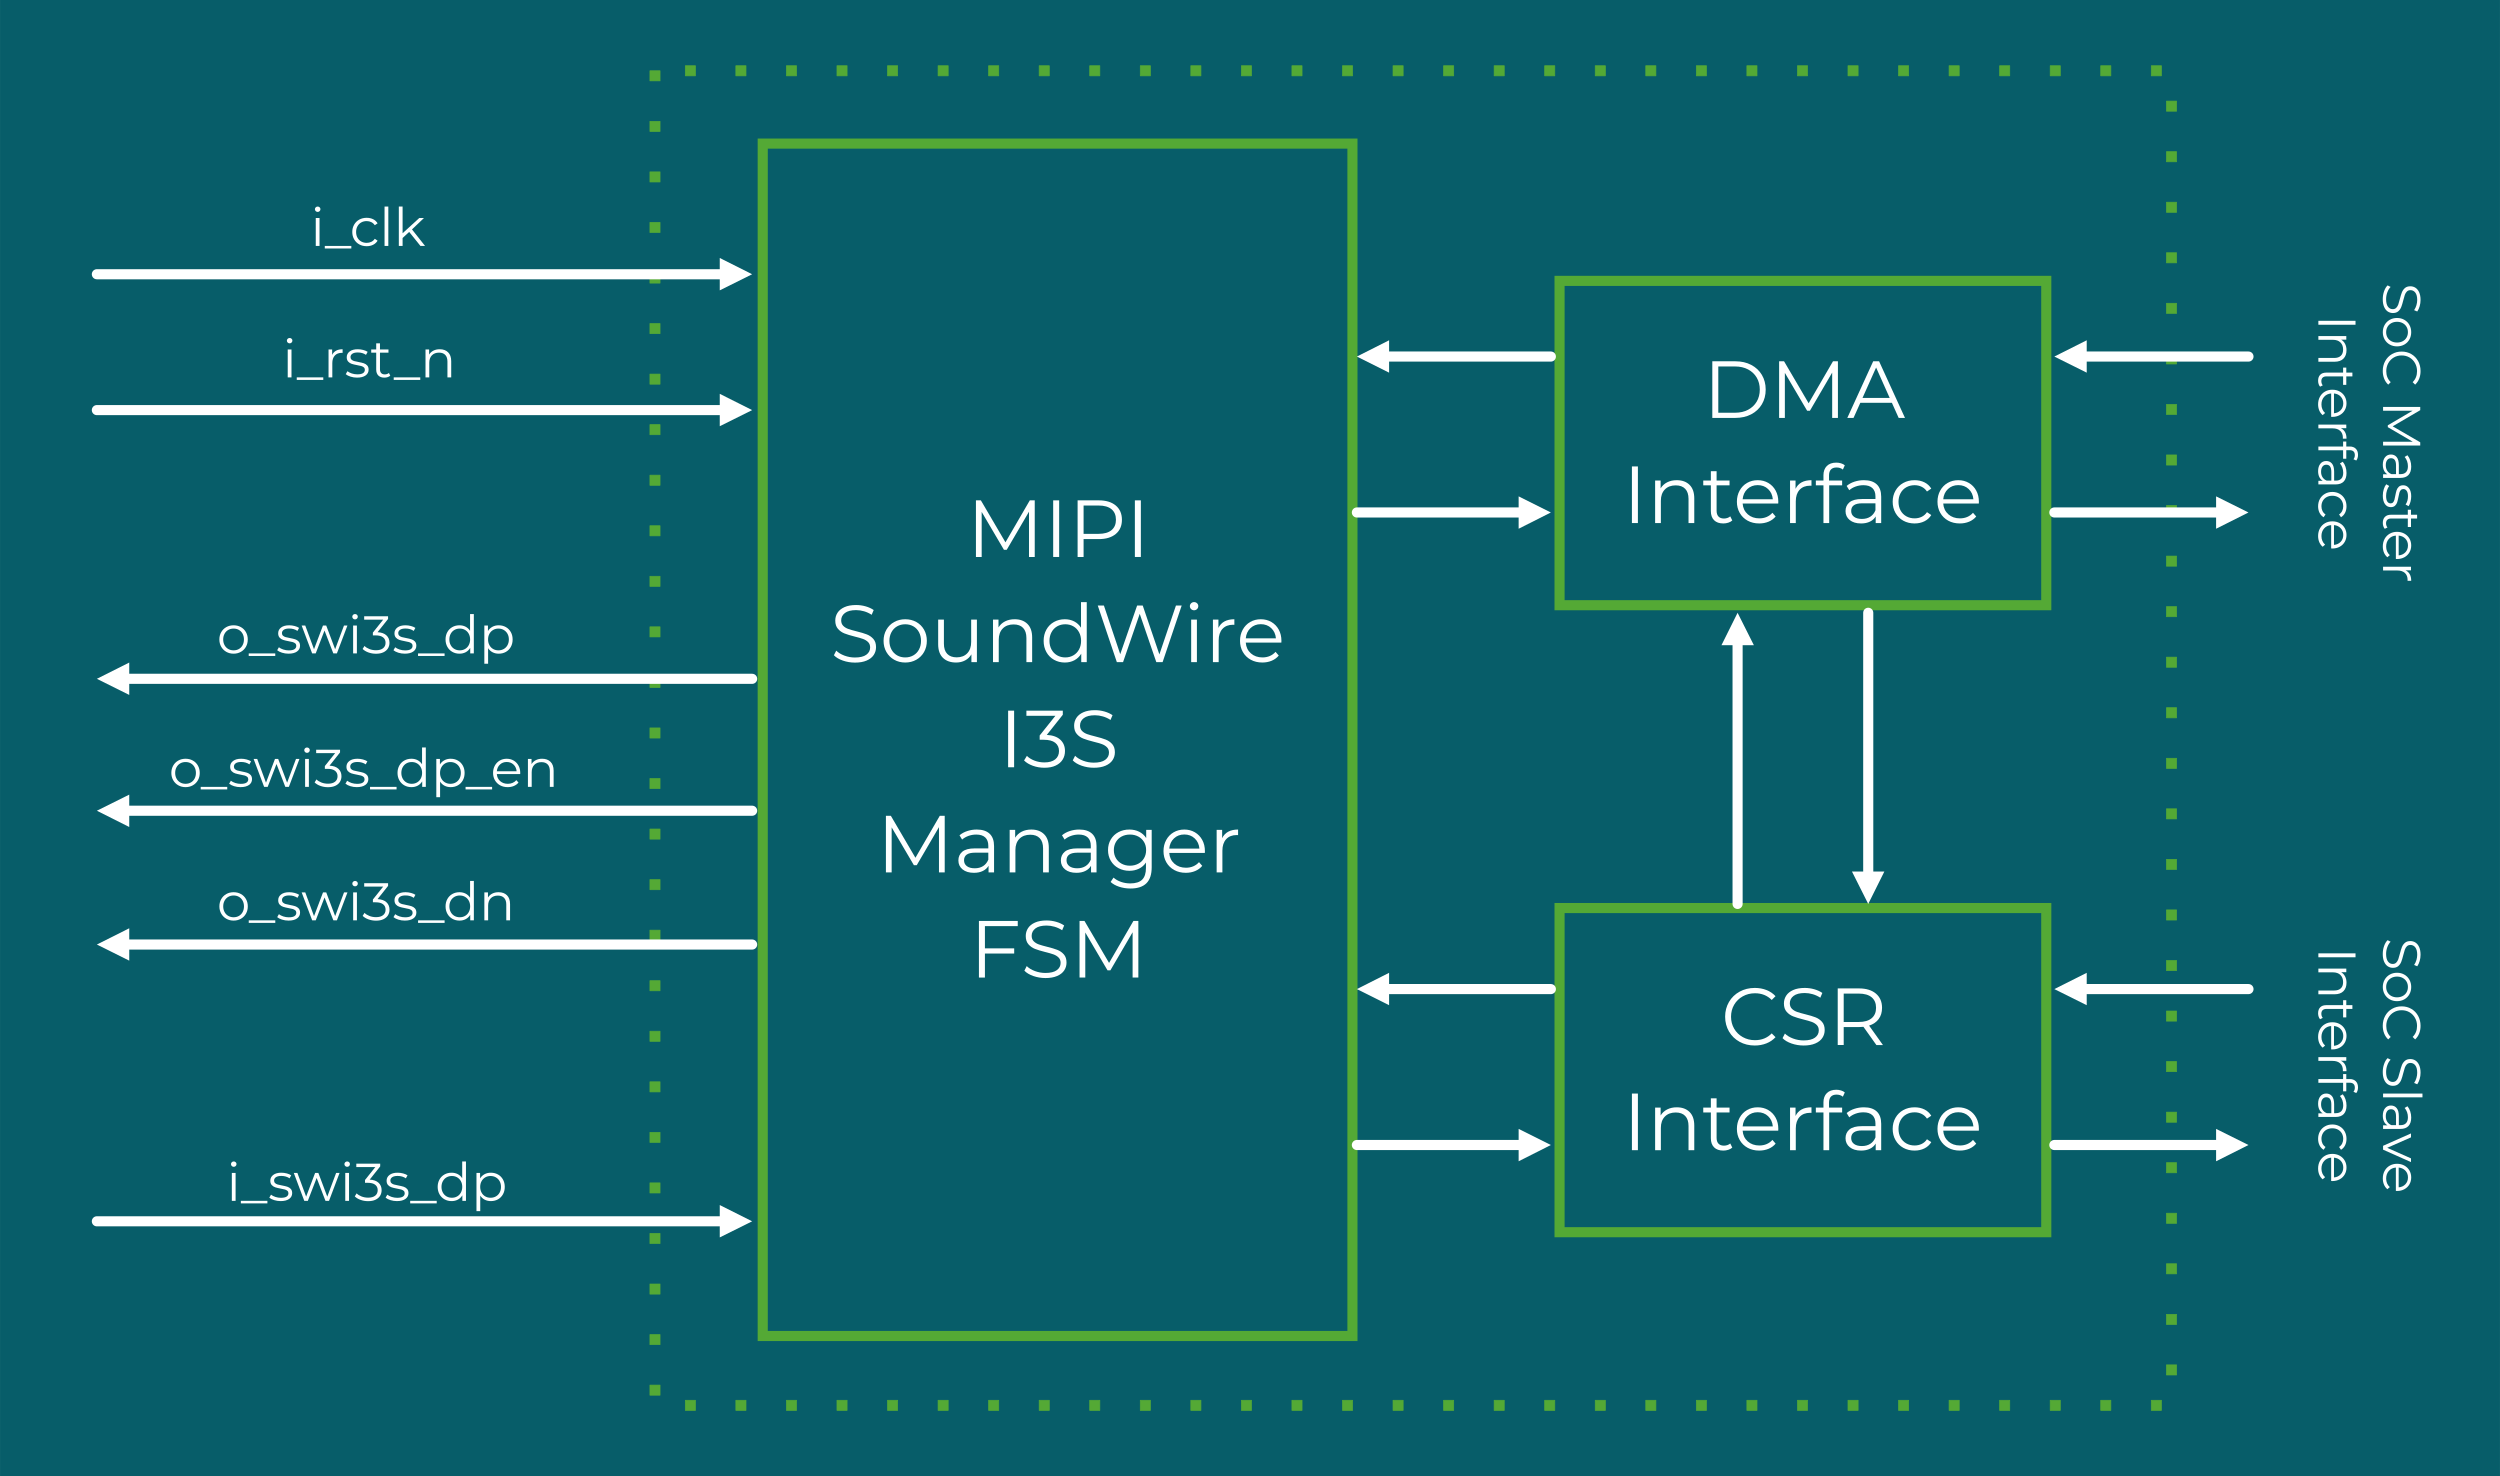 <?xml version="1.0" encoding="UTF-8"?> <svg xmlns="http://www.w3.org/2000/svg" xmlns:xlink="http://www.w3.org/1999/xlink" xmlns:xodm="http://www.corel.com/coreldraw/odm/2003" xml:space="preserve" width="10.763in" height="6.355in" version="1.1" style="shape-rendering:geometricPrecision; text-rendering:geometricPrecision; image-rendering:optimizeQuality; fill-rule:evenodd; clip-rule:evenodd" viewBox="0 0 10818.97 6388.15"> <defs> <style type="text/css"> .str0 {stroke:#54A935;stroke-width:3.02;stroke-linejoin:round;stroke-miterlimit:2.613} .str2 {stroke:white;stroke-width:43.75;stroke-linecap:round;stroke-linejoin:round;stroke-miterlimit:2.613} .str1 {stroke:#54A935;stroke-width:43.75;stroke-linecap:square;stroke-miterlimit:2.613} .fil2 {fill:none} .fil0 {fill:#075D69} .fil1 {fill:#54A935} .fil4 {fill:white} .fil3 {fill:#FEFFFF;fill-rule:nonzero} </style> </defs> <g id="Layer_x0020_1">  <g id="_2826411854160"> <polygon class="fil0" points="-0,0 -0,6388.15 10818.97,6388.15 10818.97,0 "></polygon> <path class="fil1 str0" d="M2856.35 306.28l0 43.75 -43.75 0 0 -43.75 43.75 0zm0 218.77l0 43.75 -43.75 0 0 -43.75 43.75 0zm0 218.77l0 43.75 -43.75 0 0 -43.75 43.75 0zm0 218.77l0 43.75 -43.75 0 0 -43.75 43.75 0zm0 218.77l0 43.76 -43.75 0 0 -43.76 43.75 0zm0 218.77l0 43.75 -43.75 0 0 -43.75 43.75 0zm0 218.77l0 43.75 -43.75 0 0 -43.75 43.75 0zm0 218.77l0 43.75 -43.75 0 0 -43.75 43.75 0zm0 218.77l0 43.75 -43.75 0 0 -43.75 43.75 0zm0 218.77l0 43.75 -43.75 0 0 -43.75 43.75 0zm0 218.77l0 43.76 -43.75 0 0 -43.76 43.75 0zm0 218.77l0 43.75 -43.75 0 0 -43.75 43.75 0zm0 218.77l0 43.75 -43.75 0 0 -43.75 43.75 0zm0 218.77l0 43.75 -43.75 0 0 -43.75 43.75 0zm0 218.77l0 43.75 -43.75 0 0 -43.75 43.75 0zm0 218.77l0 43.76 -43.75 0 0 -43.76 43.75 0zm0 218.77l0 43.75 -43.75 0 0 -43.75 43.75 0zm0 218.77l0 43.75 -43.75 0 0 -43.75 43.75 0zm0 218.77l0 43.75 -43.75 0 0 -43.75 43.75 0zm0 218.77l0 43.75 -43.75 0 0 -43.75 43.75 0zm0 218.77l0 43.75 -43.75 0 0 -43.75 43.75 0zm0 218.77l0 43.76 -43.75 0 0 -43.76 43.75 0zm0 218.77l0 43.75 -43.75 0 0 -43.75 43.75 0zm0 218.77l0 43.75 -43.75 0 0 -43.75 43.75 0zm0 218.77l0 43.75 -43.75 0 0 -43.75 43.75 0zm0 218.77l0 43.75 -43.75 0 0 -43.75 43.75 0zm0 218.77l0 43.75 -43.75 0 0 -43.75 43.75 0zm109.39 65.63l43.75 0 0 43.75 -43.75 0 0 -43.75zm218.77 0l43.76 0 0 43.75 -43.76 0 0 -43.75zm218.77 0l43.75 0 0 43.75 -43.75 0 0 -43.75zm218.77 0l43.75 0 0 43.75 -43.75 0 0 -43.75zm218.77 0l43.75 0 0 43.75 -43.75 0 0 -43.75zm218.77 0l43.75 0 0 43.75 -43.75 0 0 -43.75zm218.77 0l43.75 0 0 43.75 -43.75 0 0 -43.75zm218.77 0l43.76 0 0 43.75 -43.76 0 0 -43.75zm218.77 0l43.75 0 0 43.75 -43.75 0 0 -43.75zm218.77 0l43.75 0 0 43.75 -43.75 0 0 -43.75zm218.77 0l43.75 0 0 43.75 -43.75 0 0 -43.75zm218.77 0l43.75 0 0 43.75 -43.75 0 0 -43.75zm218.77 0l43.75 0 0 43.75 -43.75 0 0 -43.75zm218.77 0l43.75 0 0 43.75 -43.75 0 0 -43.75zm218.77 0l43.75 0 0 43.75 -43.75 0 0 -43.75zm218.77 0l43.75 0 0 43.75 -43.75 0 0 -43.75zm218.77 0l43.75 0 0 43.75 -43.75 0 0 -43.75zm218.77 0l43.75 0 0 43.75 -43.75 0 0 -43.75zm218.77 0l43.76 0 0 43.75 -43.76 0 0 -43.75zm218.77 0l43.75 0 0 43.75 -43.75 0 0 -43.75zm218.77 0l43.75 0 0 43.75 -43.75 0 0 -43.75zm218.77 0l43.75 0 0 43.75 -43.75 0 0 -43.75zm218.77 0l43.75 0 0 43.75 -43.75 0 0 -43.75zm218.77 0l43.75 0 0 43.75 -43.75 0 0 -43.75zm218.77 0l43.76 0 0 43.75 -43.76 0 0 -43.75zm218.77 0l43.75 0 0 43.75 -43.75 0 0 -43.75zm218.77 0l43.75 0 0 43.75 -43.75 0 0 -43.75zm218.77 0l43.75 0 0 43.75 -43.75 0 0 -43.75zm218.77 0l43.75 0 0 43.75 -43.75 0 0 -43.75zm218.77 0l43.76 0 0 43.75 -43.76 0 0 -43.75zm65.63 -109.39l0 -43.75 43.75 0 0 43.75 -43.75 0zm0 -218.77l0 -43.76 43.75 0 0 43.76 -43.75 0zm0 -218.77l0 -43.75 43.75 0 0 43.75 -43.75 0zm0 -218.77l0 -43.75 43.75 0 0 43.75 -43.75 0zm0 -218.77l0 -43.75 43.75 0 0 43.75 -43.75 0zm0 -218.77l0 -43.75 43.75 0 0 43.75 -43.75 0zm0 -218.77l0 -43.75 43.75 0 0 43.75 -43.75 0zm0 -218.77l0 -43.76 43.75 0 0 43.76 -43.75 0zm0 -218.77l0 -43.75 43.75 0 0 43.75 -43.75 0zm0 -218.77l0 -43.75 43.75 0 0 43.75 -43.75 0zm0 -218.77l0 -43.75 43.75 0 0 43.75 -43.75 0zm0 -218.77l0 -43.75 43.75 0 0 43.75 -43.75 0zm0 -218.77l0 -43.76 43.75 0 0 43.76 -43.75 0zm0 -218.77l0 -43.75 43.75 0 0 43.75 -43.75 0zm0 -218.77l0 -43.75 43.75 0 0 43.75 -43.75 0zm0 -218.77l0 -43.75 43.75 0 0 43.75 -43.75 0zm0 -218.77l0 -43.75 43.75 0 0 43.75 -43.75 0zm0 -218.77l0 -43.75 43.75 0 0 43.75 -43.75 0zm0 -218.77l0 -43.76 43.75 0 0 43.76 -43.75 0zm0 -218.77l0 -43.75 43.75 0 0 43.75 -43.75 0zm0 -218.77l0 -43.75 43.75 0 0 43.75 -43.75 0zm0 -218.77l0 -43.75 43.75 0 0 43.75 -43.75 0zm0 -218.77l0 -43.75 43.75 0 0 43.75 -43.75 0zm0 -218.77l0 -43.75 43.75 0 0 43.75 -43.75 0zm0 -218.77l0 -43.75 43.75 0 0 43.75 -43.75 0zm0 -218.77l0 -43.75 43.75 0 0 43.75 -43.75 0zm-21.88 -153.14l-43.76 0 0 -43.75 43.76 0 0 43.75zm-218.77 0l-43.75 0 0 -43.75 43.75 0 0 43.75zm-218.77 0l-43.75 0 0 -43.75 43.75 0 0 43.75zm-218.77 0l-43.75 0 0 -43.75 43.75 0 0 43.75zm-218.77 0l-43.75 0 0 -43.75 43.75 0 0 43.75zm-218.77 0l-43.76 0 0 -43.75 43.76 0 0 43.75zm-218.77 0l-43.75 0 0 -43.75 43.75 0 0 43.75zm-218.77 0l-43.75 0 0 -43.75 43.75 0 0 43.75zm-218.77 0l-43.75 0 0 -43.75 43.75 0 0 43.75zm-218.77 0l-43.75 0 0 -43.75 43.75 0 0 43.75zm-218.77 0l-43.75 0 0 -43.75 43.75 0 0 43.75zm-218.77 0l-43.76 0 0 -43.75 43.76 0 0 43.75zm-218.77 0l-43.75 0 0 -43.75 43.75 0 0 43.75zm-218.77 0l-43.75 0 0 -43.75 43.75 0 0 43.75zm-218.77 0l-43.75 0 0 -43.75 43.75 0 0 43.75zm-218.77 0l-43.75 0 0 -43.75 43.75 0 0 43.75zm-218.77 0l-43.75 0 0 -43.75 43.75 0 0 43.75zm-218.77 0l-43.75 0 0 -43.75 43.75 0 0 43.75zm-218.77 0l-43.75 0 0 -43.75 43.75 0 0 43.75zm-218.77 0l-43.75 0 0 -43.75 43.75 0 0 43.75zm-218.77 0l-43.75 0 0 -43.75 43.75 0 0 43.75zm-218.77 0l-43.75 0 0 -43.75 43.75 0 0 43.75zm-218.77 0l-43.76 0 0 -43.75 43.76 0 0 43.75zm-218.77 0l-43.75 0 0 -43.75 43.75 0 0 43.75zm-218.77 0l-43.75 0 0 -43.75 43.75 0 0 43.75zm-218.77 0l-43.75 0 0 -43.75 43.75 0 0 43.75zm-218.77 0l-43.75 0 0 -43.75 43.75 0 0 43.75zm-218.77 0l-43.75 0 0 -43.75 43.75 0 0 43.75zm-218.77 0l-43.76 0 0 -43.75 43.76 0 0 43.75zm-218.77 0l-43.75 0 0 -43.75 43.75 0 0 43.75z"></path> <polygon class="fil2 str1" points="3300.73,5781.74 5852.84,5781.74 5852.84,621.45 3300.73,621.45 "></polygon> <polygon class="fil3" points="4477.9,2165.35 4477.9,2410.37 4453.05,2410.37 4453.05,2214.36 4356.79,2379.22 4344.54,2379.22 4248.28,2215.41 4248.28,2410.37 4223.43,2410.37 4223.43,2165.35 4244.78,2165.35 4351.19,2347.02 4456.55,2165.35 "></polygon> <polygon id="_1" class="fil3" points="4557.71,2165.35 4583.61,2165.35 4583.61,2410.37 4557.71,2410.37 "></polygon> <path id="_2" class="fil3" d="M4755.13 2165.35c31.27,0 55.77,7.47 73.51,22.4 17.74,14.94 26.6,35.47 26.6,61.61 0,26.14 -8.86,46.62 -26.6,61.43 -17.73,14.82 -42.24,22.23 -73.51,22.23l-65.81 0 0 77.36 -25.9 0 0 -245.02 91.71 0zm-0.7 144.91c24.27,0 42.82,-5.31 55.65,-15.93 12.83,-10.62 19.25,-25.61 19.25,-44.98 0,-19.83 -6.42,-35.06 -19.25,-45.68 -12.83,-10.62 -31.39,-15.93 -55.65,-15.93l-65.11 0 0 122.52 65.11 0z"></path> <polygon id="_3" class="fil3" points="4911.25,2165.35 4937.15,2165.35 4937.15,2410.37 4911.25,2410.37 "></polygon> <path class="fil3" d="M3699.78 2867.52c-18.2,0 -35.64,-2.92 -52.33,-8.75 -16.68,-5.83 -29.58,-13.53 -38.68,-23.1l10.15 -19.95c8.87,8.87 20.65,16.04 35.35,21.53 14.7,5.49 29.87,8.22 45.51,8.22 21.94,0 38.39,-4.02 49.35,-12.07 10.97,-8.05 16.45,-18.49 16.45,-31.33 0,-9.8 -2.98,-17.62 -8.92,-23.45 -5.95,-5.84 -13.25,-10.33 -21.88,-13.48 -8.64,-3.15 -20.65,-6.59 -36.06,-10.33 -18.43,-4.67 -33.14,-9.16 -44.1,-13.48 -10.97,-4.32 -20.36,-10.91 -28.18,-19.78 -7.82,-8.86 -11.73,-20.88 -11.73,-36.05 0,-12.37 3.26,-23.63 9.8,-33.78 6.53,-10.15 16.57,-18.26 30.1,-24.33 13.53,-6.07 30.34,-9.1 50.41,-9.1 14,0 27.71,1.92 41.13,5.77 13.42,3.85 25.03,9.16 34.83,15.93l-8.75 20.65c-10.27,-6.77 -21.24,-11.84 -32.9,-15.22 -11.67,-3.38 -23.1,-5.08 -34.3,-5.08 -21.47,0 -37.63,4.14 -48.48,12.43 -10.85,8.29 -16.27,18.96 -16.27,32.03 0,9.8 2.97,17.68 8.92,23.63 5.95,5.95 13.42,10.5 22.4,13.65 8.98,3.15 21.06,6.59 36.23,10.33 17.97,4.44 32.49,8.81 43.58,13.13 11.08,4.32 20.48,10.85 28.18,19.6 7.7,8.75 11.55,20.59 11.55,35.53 0,12.37 -3.32,23.63 -9.98,33.78 -6.65,10.15 -16.86,18.2 -30.63,24.15 -13.77,5.95 -30.69,8.93 -50.75,8.93z"></path> <path id="_1_0" class="fil3" d="M3917.5 2867.17c-17.73,0 -33.72,-4.02 -47.96,-12.07 -14.23,-8.05 -25.43,-19.19 -33.6,-33.43 -8.16,-14.24 -12.25,-30.34 -12.25,-48.3 0,-17.97 4.08,-34.07 12.25,-48.3 8.17,-14.24 19.37,-25.32 33.6,-33.25 14.24,-7.93 30.22,-11.9 47.96,-11.9 17.73,0 33.72,3.97 47.95,11.9 14.24,7.93 25.38,19.02 33.43,33.25 8.05,14.24 12.08,30.34 12.08,48.3 0,17.97 -4.02,34.07 -12.08,48.3 -8.05,14.24 -19.19,25.38 -33.43,33.43 -14.23,8.05 -30.22,12.07 -47.95,12.07zm0 -22.05c13.07,0 24.79,-2.98 35.18,-8.92 10.38,-5.95 18.49,-14.41 24.33,-25.38 5.83,-10.97 8.75,-23.45 8.75,-37.45 0,-14 -2.92,-26.49 -8.75,-37.45 -5.83,-10.97 -13.94,-19.43 -24.33,-25.38 -10.38,-5.95 -22.11,-8.92 -35.18,-8.92 -13.07,0 -24.79,2.98 -35.18,8.92 -10.38,5.95 -18.55,14.41 -24.5,25.38 -5.95,10.97 -8.92,23.45 -8.92,37.45 0,14 2.98,26.49 8.92,37.45 5.95,10.97 14.12,19.43 24.5,25.38 10.38,5.95 22.11,8.92 35.18,8.92z"></path> <path id="_2_1" class="fil3" d="M4227.63 2681.3l0 184.12 -23.8 0 0 -33.6c-6.53,11.2 -15.52,19.89 -26.95,26.08 -11.43,6.19 -24.5,9.28 -39.2,9.28 -24.04,0 -43,-6.71 -56.88,-20.13 -13.89,-13.42 -20.83,-33.08 -20.83,-58.98l0 -106.76 24.85 0 0 104.31c0,19.37 4.78,34.07 14.35,44.1 9.57,10.04 23.22,15.05 40.96,15.05 19.37,0 34.65,-5.89 45.86,-17.68 11.2,-11.79 16.8,-28.18 16.8,-49.18l0 -96.61 24.85 0z"></path> <path id="_3_2" class="fil3" d="M4391.1 2679.9c23.1,0 41.48,6.71 55.13,20.13 13.65,13.42 20.48,32.96 20.48,58.63l0 106.76 -24.85 0 0 -104.31c0,-19.13 -4.78,-33.72 -14.35,-43.75 -9.57,-10.03 -23.22,-15.05 -40.95,-15.05 -19.83,0 -35.53,5.89 -47.08,17.67 -11.55,11.79 -17.33,28.06 -17.33,48.83l0 96.61 -24.85 0 0 -184.12 23.8 0 0 33.95c6.77,-11.2 16.16,-19.89 28.18,-26.08 12.02,-6.19 25.96,-9.28 41.83,-9.28z"></path> <path id="_4" class="fil3" d="M4702.98 2605.69l0 259.72 -23.8 0 0 -36.4c-7.46,12.37 -17.33,21.82 -29.58,28.36 -12.25,6.53 -26.08,9.8 -41.48,9.8 -17.27,0 -32.9,-3.97 -46.9,-11.9 -14,-7.93 -24.97,-19.02 -32.9,-33.25 -7.93,-14.24 -11.9,-30.45 -11.9,-48.65 0,-18.2 3.97,-34.42 11.9,-48.65 7.93,-14.24 18.9,-25.26 32.9,-33.08 14,-7.82 29.64,-11.73 46.9,-11.73 14.94,0 28.41,3.09 40.43,9.28 12.02,6.19 21.88,15.22 29.58,27.13l0 -110.61 24.85 0zm-92.76 239.42c12.83,0 24.45,-2.98 34.83,-8.92 10.38,-5.95 18.55,-14.41 24.5,-25.38 5.95,-10.97 8.93,-23.45 8.93,-37.45 0,-14 -2.98,-26.49 -8.93,-37.45 -5.95,-10.97 -14.12,-19.43 -24.5,-25.38 -10.38,-5.95 -22,-8.92 -34.83,-8.92 -13.07,0 -24.79,2.98 -35.18,8.92 -10.38,5.95 -18.55,14.41 -24.5,25.38 -5.95,10.97 -8.92,23.45 -8.92,37.45 0,14 2.98,26.49 8.92,37.45 5.95,10.97 14.12,19.43 24.5,25.38 10.38,5.95 22.11,8.92 35.18,8.92z"></path> <polygon id="_5" class="fil3" points="5113.92,2620.4 5031.31,2865.42 5004.01,2865.42 4932.25,2656.45 4860.14,2865.42 4833.19,2865.42 4750.59,2620.4 4777.19,2620.4 4847.89,2831.12 4921.05,2620.4 4945.2,2620.4 5017.31,2832.17 5089.07,2620.4 "></polygon> <path id="_6" class="fil3" d="M5154.87 2681.3l24.85 0 0 184.12 -24.85 0 0 -184.12zm12.6 -40.26c-5.14,0 -9.45,-1.75 -12.95,-5.25 -3.5,-3.5 -5.25,-7.7 -5.25,-12.6 0,-4.67 1.75,-8.75 5.25,-12.25 3.5,-3.5 7.82,-5.25 12.95,-5.25 5.13,0 9.45,1.69 12.95,5.07 3.5,3.38 5.25,7.41 5.25,12.08 0,5.13 -1.75,9.45 -5.25,12.95 -3.5,3.5 -7.82,5.25 -12.95,5.25z"></path> <path id="_7" class="fil3" d="M5272.84 2717.36c5.83,-12.37 14.53,-21.7 26.08,-28 11.55,-6.3 25.85,-9.45 42.88,-9.45l0 24.15 -5.95 -0.35c-19.37,0 -34.54,5.95 -45.51,17.85 -10.97,11.9 -16.45,28.59 -16.45,50.06l0 93.81 -24.85 0 0 -184.12 23.8 0 0 36.05z"></path> <path id="_8" class="fil3" d="M5545.16 2781.06l-154.01 0c1.4,19.13 8.75,34.6 22.05,46.38 13.3,11.79 30.1,17.68 50.4,17.68 11.44,0 21.94,-2.04 31.51,-6.13 9.57,-4.08 17.85,-10.09 24.85,-18.03l14 16.1c-8.17,9.8 -18.38,17.27 -30.63,22.4 -12.25,5.14 -25.73,7.7 -40.43,7.7 -18.9,0 -35.64,-4.02 -50.23,-12.07 -14.58,-8.05 -25.96,-19.19 -34.13,-33.43 -8.16,-14.24 -12.25,-30.34 -12.25,-48.3 0,-17.97 3.91,-34.07 11.73,-48.3 7.82,-14.24 18.55,-25.32 32.2,-33.25 13.65,-7.93 29,-11.9 46.03,-11.9 17.04,0 32.32,3.97 45.86,11.9 13.53,7.93 24.15,18.96 31.85,33.08 7.7,14.12 11.55,30.28 11.55,48.48l-0.35 7.7zm-88.91 -79.81c-17.73,0 -32.61,5.66 -44.63,16.98 -12.02,11.32 -18.85,26.08 -20.48,44.28l130.56 0c-1.63,-18.2 -8.46,-32.96 -20.48,-44.28 -12.02,-11.32 -27.01,-16.98 -44.98,-16.98z"></path> <polygon class="fil3" points="4362.74,3075.44 4388.64,3075.44 4388.64,3320.46 4362.74,3320.46 "></polygon> <path id="_1_3" class="fil3" d="M4530.06 3180.45c25.67,1.4 45.21,8.34 58.63,20.83 13.42,12.49 20.13,28.76 20.13,48.83 0,14 -3.38,26.43 -10.15,37.28 -6.77,10.85 -16.8,19.42 -30.1,25.73 -13.3,6.3 -29.52,9.45 -48.66,9.45 -17.73,0 -34.48,-2.86 -50.23,-8.58 -15.75,-5.72 -28.41,-13.36 -37.98,-22.93l12.25 -19.95c8.17,8.4 19.02,15.22 32.55,20.48 13.53,5.25 28,7.88 43.4,7.88 20.07,0 35.59,-4.38 46.56,-13.13 10.97,-8.75 16.45,-20.82 16.45,-36.23 0,-15.17 -5.49,-27.07 -16.45,-35.7 -10.97,-8.64 -27.54,-12.95 -49.71,-12.95l-17.5 0 0 -18.55 67.91 -85.06 -125.31 0 0 -22.4 157.52 0 0 17.85 -69.31 87.16z"></path> <path id="_2_4" class="fil3" d="M4733.43 3322.56c-18.2,0 -35.64,-2.92 -52.33,-8.75 -16.68,-5.83 -29.58,-13.53 -38.68,-23.1l10.15 -19.95c8.87,8.87 20.65,16.04 35.35,21.53 14.7,5.49 29.87,8.22 45.51,8.22 21.94,0 38.39,-4.02 49.35,-12.07 10.97,-8.05 16.45,-18.49 16.45,-31.33 0,-9.8 -2.98,-17.62 -8.92,-23.45 -5.95,-5.84 -13.25,-10.33 -21.88,-13.48 -8.64,-3.15 -20.65,-6.59 -36.06,-10.33 -18.43,-4.67 -33.14,-9.16 -44.1,-13.48 -10.97,-4.32 -20.36,-10.91 -28.18,-19.78 -7.82,-8.86 -11.73,-20.88 -11.73,-36.05 0,-12.37 3.26,-23.63 9.8,-33.78 6.53,-10.15 16.57,-18.26 30.1,-24.33 13.53,-6.07 30.34,-9.1 50.41,-9.1 14,0 27.71,1.92 41.13,5.77 13.42,3.85 25.03,9.16 34.83,15.93l-8.75 20.65c-10.27,-6.77 -21.24,-11.84 -32.9,-15.22 -11.67,-3.38 -23.1,-5.08 -34.3,-5.08 -21.47,0 -37.63,4.14 -48.48,12.43 -10.85,8.29 -16.27,18.96 -16.27,32.03 0,9.8 2.97,17.68 8.92,23.63 5.95,5.95 13.42,10.5 22.4,13.65 8.98,3.15 21.06,6.59 36.23,10.33 17.97,4.44 32.49,8.81 43.58,13.13 11.08,4.32 20.48,10.85 28.18,19.6 7.7,8.75 11.55,20.59 11.55,35.53 0,12.37 -3.32,23.63 -9.98,33.78 -6.65,10.15 -16.86,18.2 -30.63,24.15 -13.77,5.95 -30.69,8.93 -50.75,8.93z"></path> <polygon class="fil3" points="4088.31,3530.49 4088.31,3775.51 4063.46,3775.51 4063.46,3579.49 3967.2,3744.35 3954.95,3744.35 3858.69,3580.54 3858.69,3775.51 3833.84,3775.51 3833.84,3530.49 3855.19,3530.49 3961.6,3712.15 4066.96,3530.49 "></polygon> <path id="_1_5" class="fil3" d="M4227.28 3589.99c24.04,0 42.47,6.01 55.31,18.03 12.83,12.02 19.25,29.81 19.25,53.38l0 114.11 -23.8 0 0 -28.7c-5.6,9.57 -13.83,17.04 -24.67,22.4 -10.85,5.37 -23.74,8.05 -38.68,8.05 -20.54,0 -36.87,-4.9 -49.01,-14.7 -12.13,-9.8 -18.2,-22.75 -18.2,-38.85 0,-15.64 5.66,-28.24 16.97,-37.81 11.32,-9.57 29.34,-14.35 54.08,-14.35l58.46 0 0 -11.2c0,-15.87 -4.44,-27.94 -13.3,-36.23 -8.87,-8.28 -21.82,-12.43 -38.85,-12.43 -11.67,0 -22.87,1.92 -33.6,5.77 -10.74,3.85 -19.95,9.16 -27.65,15.93l-11.2 -18.55c9.34,-7.93 20.54,-14.06 33.6,-18.38 13.07,-4.32 26.84,-6.47 41.3,-6.47zm-8.75 167.67c14,0 26.02,-3.21 36.05,-9.62 10.04,-6.42 17.5,-15.7 22.4,-27.83l0 -30.1 -57.76 0c-31.51,0 -47.26,10.97 -47.26,32.91 0,10.73 4.08,19.19 12.25,25.38 8.17,6.19 19.6,9.28 34.3,9.28z"></path> <path id="_2_6" class="fil3" d="M4463.2 3589.99c23.1,0 41.48,6.71 55.13,20.13 13.65,13.42 20.48,32.96 20.48,58.63l0 106.76 -24.85 0 0 -104.31c0,-19.13 -4.78,-33.72 -14.35,-43.75 -9.57,-10.03 -23.22,-15.05 -40.95,-15.05 -19.83,0 -35.53,5.89 -47.08,17.67 -11.55,11.79 -17.33,28.06 -17.33,48.83l0 96.61 -24.85 0 0 -184.12 23.8 0 0 33.95c6.77,-11.2 16.16,-19.89 28.18,-26.08 12.02,-6.19 25.96,-9.28 41.83,-9.28z"></path> <path id="_3_7" class="fil3" d="M4670.77 3589.99c24.04,0 42.47,6.01 55.31,18.03 12.83,12.02 19.25,29.81 19.25,53.38l0 114.11 -23.8 0 0 -28.7c-5.6,9.57 -13.83,17.04 -24.67,22.4 -10.85,5.37 -23.74,8.05 -38.68,8.05 -20.54,0 -36.87,-4.9 -49.01,-14.7 -12.13,-9.8 -18.2,-22.75 -18.2,-38.85 0,-15.64 5.66,-28.24 16.97,-37.81 11.32,-9.57 29.34,-14.35 54.08,-14.35l58.46 0 0 -11.2c0,-15.87 -4.44,-27.94 -13.3,-36.23 -8.87,-8.28 -21.82,-12.43 -38.85,-12.43 -11.67,0 -22.87,1.92 -33.6,5.77 -10.74,3.85 -19.95,9.16 -27.65,15.93l-11.2 -18.55c9.34,-7.93 20.54,-14.06 33.6,-18.38 13.07,-4.32 26.84,-6.47 41.3,-6.47zm-8.75 167.67c14,0 26.02,-3.21 36.05,-9.62 10.04,-6.42 17.5,-15.7 22.4,-27.83l0 -30.1 -57.76 0c-31.51,0 -47.26,10.97 -47.26,32.91 0,10.73 4.08,19.19 12.25,25.38 8.17,6.19 19.6,9.28 34.3,9.28z"></path> <path id="_4_8" class="fil3" d="M4984.05 3591.39l0 161.71c0,31.27 -7.64,54.43 -22.93,69.48 -15.29,15.05 -38.33,22.58 -69.13,22.58 -17.03,0 -33.2,-2.51 -48.48,-7.52 -15.28,-5.02 -27.71,-11.96 -37.28,-20.83l12.6 -18.9c8.87,7.93 19.66,14.12 32.38,18.55 12.72,4.43 26.08,6.65 40.08,6.65 23.34,0 40.49,-5.43 51.46,-16.28 10.97,-10.85 16.45,-27.71 16.45,-50.58l0 -23.45c-7.7,11.67 -17.79,20.54 -30.28,26.6 -12.48,6.07 -26.31,9.1 -41.48,9.1 -17.27,0 -32.96,-3.79 -47.08,-11.38 -14.12,-7.58 -25.21,-18.2 -33.25,-31.85 -8.05,-13.65 -12.07,-29.11 -12.07,-46.38 0,-17.27 4.02,-32.67 12.07,-46.2 8.05,-13.53 19.08,-24.04 33.08,-31.51 14,-7.47 29.75,-11.2 47.25,-11.2 15.64,0 29.75,3.15 42.36,9.45 12.6,6.3 22.75,15.4 30.45,27.3l0 -35.35 23.8 0zm-94.16 155.07c13.3,0 25.32,-2.86 36.06,-8.58 10.73,-5.72 19.08,-13.71 25.03,-23.98 5.95,-10.27 8.92,-21.94 8.92,-35 0,-13.07 -2.98,-24.68 -8.92,-34.83 -5.95,-10.15 -14.24,-18.08 -24.85,-23.8 -10.62,-5.72 -22.7,-8.58 -36.23,-8.58 -13.3,0 -25.26,2.8 -35.88,8.4 -10.62,5.6 -18.9,13.53 -24.85,23.8 -5.95,10.27 -8.92,21.94 -8.92,35 0,13.07 2.98,24.73 8.92,35 5.95,10.27 14.24,18.26 24.85,23.98 10.62,5.71 22.58,8.58 35.88,8.58z"></path> <path id="_5_9" class="fil3" d="M5214.03 3691.15l-154.01 0c1.4,19.13 8.75,34.6 22.05,46.38 13.3,11.79 30.1,17.68 50.4,17.68 11.44,0 21.94,-2.04 31.51,-6.13 9.57,-4.08 17.85,-10.09 24.85,-18.03l14 16.1c-8.17,9.8 -18.38,17.27 -30.63,22.4 -12.25,5.14 -25.73,7.7 -40.43,7.7 -18.9,0 -35.64,-4.02 -50.23,-12.07 -14.58,-8.05 -25.96,-19.19 -34.13,-33.43 -8.16,-14.24 -12.25,-30.34 -12.25,-48.3 0,-17.97 3.91,-34.07 11.73,-48.3 7.82,-14.24 18.55,-25.32 32.2,-33.25 13.65,-7.93 29,-11.9 46.03,-11.9 17.04,0 32.32,3.97 45.86,11.9 13.53,7.93 24.15,18.96 31.85,33.08 7.7,14.12 11.55,30.28 11.55,48.48l-0.35 7.7zm-88.91 -79.81c-17.73,0 -32.61,5.66 -44.63,16.98 -12.02,11.32 -18.85,26.08 -20.48,44.28l130.56 0c-1.63,-18.2 -8.46,-32.96 -20.48,-44.28 -12.02,-11.32 -27.01,-16.98 -44.98,-16.98z"></path> <path id="_6_10" class="fil3" d="M5288.93 3627.44c5.83,-12.37 14.53,-21.7 26.08,-28 11.55,-6.3 25.85,-9.45 42.88,-9.45l0 24.15 -5.95 -0.35c-19.37,0 -34.54,5.95 -45.51,17.85 -10.97,11.9 -16.45,28.59 -16.45,50.06l0 93.81 -24.85 0 0 -184.12 23.8 0 0 36.05z"></path> <polygon class="fil3" points="4262.28,4007.93 4262.28,4104.19 4389,4104.19 4389,4126.59 4262.28,4126.59 4262.28,4230.55 4236.38,4230.55 4236.38,3985.53 4404.4,3985.53 4404.4,4007.93 "></polygon> <path id="_1_11" class="fil3" d="M4524.11 4232.65c-18.2,0 -35.64,-2.92 -52.33,-8.75 -16.68,-5.83 -29.58,-13.53 -38.68,-23.1l10.15 -19.95c8.87,8.87 20.65,16.04 35.35,21.53 14.7,5.49 29.87,8.22 45.51,8.22 21.94,0 38.39,-4.02 49.35,-12.07 10.97,-8.05 16.45,-18.49 16.45,-31.33 0,-9.8 -2.98,-17.62 -8.92,-23.45 -5.95,-5.84 -13.25,-10.33 -21.88,-13.48 -8.64,-3.15 -20.65,-6.59 -36.06,-10.33 -18.43,-4.67 -33.14,-9.16 -44.1,-13.48 -10.97,-4.32 -20.36,-10.91 -28.18,-19.78 -7.82,-8.86 -11.73,-20.88 -11.73,-36.05 0,-12.37 3.26,-23.63 9.8,-33.78 6.53,-10.15 16.57,-18.26 30.1,-24.33 13.53,-6.07 30.34,-9.1 50.41,-9.1 14,0 27.71,1.92 41.13,5.77 13.42,3.85 25.03,9.16 34.83,15.93l-8.75 20.65c-10.27,-6.77 -21.24,-11.84 -32.9,-15.22 -11.67,-3.38 -23.1,-5.08 -34.3,-5.08 -21.47,0 -37.63,4.14 -48.48,12.43 -10.85,8.29 -16.27,18.96 -16.27,32.03 0,9.8 2.97,17.68 8.92,23.63 5.95,5.95 13.42,10.5 22.4,13.65 8.98,3.15 21.06,6.59 36.23,10.33 17.97,4.44 32.49,8.81 43.58,13.13 11.08,4.32 20.48,10.85 28.18,19.6 7.7,8.75 11.55,20.59 11.55,35.53 0,12.37 -3.32,23.63 -9.98,33.78 -6.65,10.15 -16.86,18.2 -30.63,24.15 -13.77,5.95 -30.69,8.93 -50.75,8.93z"></path> <polygon id="_2_12" class="fil3" points="4926.3,3985.53 4926.3,4230.55 4901.44,4230.55 4901.44,4034.53 4805.18,4199.4 4792.93,4199.4 4696.67,4035.58 4696.67,4230.55 4671.82,4230.55 4671.82,3985.53 4693.17,3985.53 4799.58,4167.19 4904.94,3985.53 "></polygon> <polygon class="fil2 str1" points="6749.13,2619.11 8855.49,2619.11 8855.49,1215.55 6749.13,1215.55 "></polygon> <path class="fil3" d="M7410.2 1563.53l99.76 0c25.9,0 48.77,5.19 68.61,15.58 19.83,10.38 35.24,24.85 46.2,43.4 10.97,18.55 16.46,39.73 16.46,63.53 0,23.8 -5.49,44.98 -16.46,63.53 -10.97,18.55 -26.37,33.02 -46.2,43.41 -19.83,10.38 -42.71,15.58 -68.61,15.58l-99.76 0 0 -245.02zm98.36 222.62c21.47,0 40.26,-4.26 56.36,-12.77 16.1,-8.52 28.58,-20.3 37.45,-35.35 8.86,-15.05 13.3,-32.38 13.3,-51.98 0,-19.6 -4.44,-36.93 -13.3,-51.98 -8.87,-15.05 -21.35,-26.84 -37.45,-35.35 -16.1,-8.52 -34.89,-12.78 -56.36,-12.78l-72.46 0 0 200.22 72.46 0z"></path> <polygon id="_1_13" class="fil3" points="7953.81,1563.53 7953.81,1808.55 7928.95,1808.55 7928.95,1612.54 7832.69,1777.4 7820.44,1777.4 7724.18,1613.58 7724.18,1808.55 7699.33,1808.55 7699.33,1563.53 7720.68,1563.53 7827.09,1745.2 7932.45,1563.53 "></polygon> <path id="_2_14" class="fil3" d="M8187.28 1743.1l-136.51 0 -29.4 65.46 -26.95 0 112.01 -245.02 25.55 0 112.01 245.02 -27.3 0 -29.4 -65.46zm-9.45 -21l-58.8 -131.61 -58.81 131.61 117.61 0z"></path> <polygon class="fil3" points="7062.27,2018.57 7088.17,2018.57 7088.17,2263.6 7062.27,2263.6 "></polygon> <path id="_1_15" class="fil3" d="M7256.54 2078.08c23.1,0 41.48,6.71 55.13,20.13 13.65,13.42 20.48,32.96 20.48,58.63l0 106.76 -24.85 0 0 -104.31c0,-19.13 -4.78,-33.72 -14.35,-43.75 -9.57,-10.03 -23.22,-15.05 -40.95,-15.05 -19.83,0 -35.53,5.89 -47.08,17.67 -11.55,11.79 -17.33,28.06 -17.33,48.83l0 96.61 -24.85 0 0 -184.12 23.8 0 0 33.95c6.77,-11.2 16.16,-19.89 28.18,-26.08 12.02,-6.19 25.96,-9.28 41.83,-9.28z"></path> <path id="_2_16" class="fil3" d="M7496.66 2252.4c-4.67,4.2 -10.44,7.41 -17.33,9.62 -6.89,2.22 -14.06,3.32 -21.53,3.32 -17.27,0 -30.57,-4.67 -39.9,-14 -9.34,-9.33 -14,-22.52 -14,-39.55l0 -111.31 -32.9 0 0 -21 32.9 0 0 -40.26 24.85 0 0 40.26 56.01 0 0 21 -56.01 0 0 109.91c0,10.97 2.74,19.31 8.22,25.03 5.49,5.72 13.36,8.58 23.63,8.58 5.13,0 10.09,-0.82 14.88,-2.45 4.78,-1.63 8.92,-3.97 12.43,-7l8.75 17.85z"></path> <path id="_3_17" class="fil3" d="M7695.48 2179.24l-154.01 0c1.4,19.13 8.75,34.6 22.05,46.38 13.3,11.79 30.1,17.68 50.4,17.68 11.44,0 21.94,-2.04 31.51,-6.13 9.57,-4.08 17.85,-10.09 24.85,-18.03l14 16.1c-8.17,9.8 -18.38,17.27 -30.63,22.4 -12.25,5.14 -25.73,7.7 -40.43,7.7 -18.9,0 -35.64,-4.02 -50.23,-12.07 -14.58,-8.05 -25.96,-19.19 -34.13,-33.43 -8.16,-14.24 -12.25,-30.34 -12.25,-48.3 0,-17.97 3.91,-34.07 11.73,-48.3 7.82,-14.24 18.55,-25.32 32.2,-33.25 13.65,-7.93 29,-11.9 46.03,-11.9 17.04,0 32.32,3.97 45.86,11.9 13.53,7.93 24.15,18.96 31.85,33.08 7.7,14.12 11.55,30.28 11.55,48.48l-0.35 7.7zm-88.91 -79.81c-17.73,0 -32.61,5.66 -44.63,16.98 -12.02,11.32 -18.85,26.08 -20.48,44.28l130.56 0c-1.63,-18.2 -8.46,-32.96 -20.48,-44.28 -12.02,-11.32 -27.01,-16.98 -44.98,-16.98z"></path> <path id="_4_18" class="fil3" d="M7770.39 2115.53c5.83,-12.37 14.53,-21.7 26.08,-28 11.55,-6.3 25.85,-9.45 42.88,-9.45l0 24.15 -5.95 -0.35c-19.37,0 -34.54,5.95 -45.51,17.85 -10.97,11.9 -16.45,28.59 -16.45,50.06l0 93.81 -24.85 0 0 -184.12 23.8 0 0 36.05z"></path> <path id="_5_19" class="fil3" d="M7947.86 2023.12c-10.74,0 -18.85,2.92 -24.33,8.75 -5.48,5.83 -8.22,14.47 -8.22,25.9l0 21.7 56.71 0 0 21 -56.01 0 0 163.12 -24.85 0 0 -163.12 -32.9 0 0 -21 32.9 0 0 -22.75c0,-16.8 4.84,-30.1 14.52,-39.91 9.69,-9.8 23.4,-14.7 41.13,-14.7 7,0 13.77,0.99 20.3,2.97 6.53,1.99 12.02,4.84 16.45,8.58l-8.4 18.55c-7.23,-6.07 -16.34,-9.1 -27.3,-9.1z"></path> <path id="_6_20" class="fil3" d="M8066.52 2078.08c24.04,0 42.47,6.01 55.31,18.03 12.83,12.02 19.25,29.81 19.25,53.38l0 114.11 -23.8 0 0 -28.7c-5.6,9.57 -13.83,17.04 -24.67,22.4 -10.85,5.37 -23.74,8.05 -38.68,8.05 -20.54,0 -36.87,-4.9 -49.01,-14.7 -12.13,-9.8 -18.2,-22.75 -18.2,-38.85 0,-15.64 5.66,-28.24 16.97,-37.81 11.32,-9.57 29.34,-14.35 54.08,-14.35l58.46 0 0 -11.2c0,-15.87 -4.44,-27.94 -13.3,-36.23 -8.87,-8.28 -21.82,-12.43 -38.85,-12.43 -11.67,0 -22.87,1.92 -33.6,5.77 -10.74,3.85 -19.95,9.16 -27.65,15.93l-11.2 -18.55c9.34,-7.93 20.54,-14.06 33.6,-18.38 13.07,-4.32 26.84,-6.47 41.3,-6.47zm-8.75 167.67c14,0 26.02,-3.21 36.05,-9.62 10.04,-6.42 17.5,-15.7 22.4,-27.83l0 -30.1 -57.76 0c-31.51,0 -47.26,10.97 -47.26,32.91 0,10.73 4.08,19.19 12.25,25.38 8.17,6.19 19.6,9.28 34.3,9.28z"></path> <path id="_7_21" class="fil3" d="M8285.64 2265.34c-18.2,0 -34.48,-3.97 -48.83,-11.9 -14.35,-7.93 -25.61,-19.08 -33.78,-33.43 -8.16,-14.35 -12.25,-30.51 -12.25,-48.48 0,-17.97 4.08,-34.07 12.25,-48.3 8.17,-14.24 19.43,-25.32 33.78,-33.25 14.35,-7.93 30.63,-11.9 48.83,-11.9 15.87,0 30.05,3.09 42.53,9.28 12.49,6.19 22.34,15.22 29.58,27.13l-18.55 12.6c-6.07,-9.1 -13.77,-15.93 -23.1,-20.48 -9.33,-4.55 -19.48,-6.83 -30.45,-6.83 -13.3,0 -25.26,2.98 -35.88,8.92 -10.62,5.95 -18.9,14.41 -24.85,25.38 -5.95,10.97 -8.92,23.45 -8.92,37.45 0,14.24 2.98,26.78 8.92,37.63 5.95,10.85 14.24,19.25 24.85,25.21 10.62,5.95 22.58,8.92 35.88,8.92 10.97,0 21.12,-2.22 30.45,-6.65 9.34,-4.43 17.04,-11.2 23.1,-20.3l18.55 12.6c-7.23,11.9 -17.15,20.94 -29.75,27.12 -12.6,6.19 -26.72,9.28 -42.36,9.28z"></path> <path id="_8_22" class="fil3" d="M8563.57 2179.24l-154.01 0c1.4,19.13 8.75,34.6 22.05,46.38 13.3,11.79 30.1,17.68 50.4,17.68 11.44,0 21.94,-2.04 31.51,-6.13 9.57,-4.08 17.85,-10.09 24.85,-18.03l14 16.1c-8.17,9.8 -18.38,17.27 -30.63,22.4 -12.25,5.14 -25.73,7.7 -40.43,7.7 -18.9,0 -35.64,-4.02 -50.23,-12.07 -14.58,-8.05 -25.96,-19.19 -34.13,-33.43 -8.16,-14.24 -12.25,-30.34 -12.25,-48.3 0,-17.97 3.91,-34.07 11.73,-48.3 7.82,-14.24 18.55,-25.32 32.2,-33.25 13.65,-7.93 29,-11.9 46.03,-11.9 17.04,0 32.32,3.97 45.86,11.9 13.53,7.93 24.15,18.96 31.85,33.08 7.7,14.12 11.55,30.28 11.55,48.48l-0.35 7.7zm-88.91 -79.81c-17.73,0 -32.61,5.66 -44.63,16.98 -12.02,11.32 -18.85,26.08 -20.48,44.28l130.56 0c-1.63,-18.2 -8.46,-32.96 -20.48,-44.28 -12.02,-11.32 -27.01,-16.98 -44.98,-16.98z"></path> <polygon class="fil2 str1" points="6749.13,5332.58 8855.49,5332.58 8855.49,3929.7 6749.13,3929.7 "></polygon> <path class="fil3" d="M7593.8 4524.62c-24.27,0 -46.15,-5.37 -65.63,-16.1 -19.48,-10.73 -34.77,-25.61 -45.85,-44.63 -11.08,-19.02 -16.63,-40.31 -16.63,-63.88 0,-23.57 5.54,-44.86 16.63,-63.88 11.08,-19.02 26.43,-33.9 46.03,-44.63 19.6,-10.74 41.54,-16.1 65.8,-16.1 18.2,0 35,3.04 50.41,9.1 15.4,6.07 28.47,14.94 39.2,26.6l-16.45 16.45c-19.13,-19.37 -43.29,-29.05 -72.46,-29.05 -19.37,0 -36.99,4.43 -52.86,13.3 -15.87,8.86 -28.29,21 -37.28,36.4 -8.98,15.4 -13.48,32.67 -13.48,51.81 0,19.13 4.49,36.4 13.48,51.8 8.99,15.4 21.41,27.54 37.28,36.4 15.87,8.87 33.49,13.3 52.86,13.3 29.4,0 53.56,-9.8 72.46,-29.4l16.45 16.45c-10.73,11.67 -23.86,20.59 -39.38,26.78 -15.52,6.18 -32.38,9.28 -50.58,9.28z"></path> <path id="_1_23" class="fil3" d="M7805.22 4524.62c-18.2,0 -35.64,-2.92 -52.33,-8.75 -16.68,-5.83 -29.58,-13.53 -38.68,-23.1l10.15 -19.95c8.87,8.87 20.65,16.04 35.35,21.53 14.7,5.49 29.87,8.22 45.51,8.22 21.94,0 38.39,-4.02 49.35,-12.07 10.97,-8.05 16.45,-18.49 16.45,-31.33 0,-9.8 -2.98,-17.62 -8.92,-23.45 -5.95,-5.84 -13.25,-10.33 -21.88,-13.48 -8.64,-3.15 -20.65,-6.59 -36.06,-10.33 -18.43,-4.67 -33.14,-9.16 -44.1,-13.48 -10.97,-4.32 -20.36,-10.91 -28.18,-19.78 -7.82,-8.86 -11.73,-20.88 -11.73,-36.05 0,-12.37 3.26,-23.63 9.8,-33.78 6.53,-10.15 16.57,-18.26 30.1,-24.33 13.53,-6.07 30.34,-9.1 50.41,-9.1 14,0 27.71,1.92 41.13,5.77 13.42,3.85 25.03,9.16 34.83,15.93l-8.75 20.65c-10.27,-6.77 -21.24,-11.84 -32.9,-15.22 -11.67,-3.38 -23.1,-5.08 -34.3,-5.08 -21.47,0 -37.63,4.14 -48.48,12.43 -10.85,8.29 -16.27,18.96 -16.27,32.03 0,9.8 2.97,17.68 8.92,23.63 5.95,5.95 13.42,10.5 22.4,13.65 8.98,3.15 21.06,6.59 36.23,10.33 17.97,4.44 32.49,8.81 43.58,13.13 11.08,4.32 20.48,10.85 28.18,19.6 7.7,8.75 11.55,20.59 11.55,35.53 0,12.37 -3.32,23.63 -9.98,33.78 -6.65,10.15 -16.86,18.2 -30.63,24.15 -13.77,5.95 -30.69,8.93 -50.75,8.93z"></path> <path id="_2_24" class="fil3" d="M8120.25 4522.52l-56.01 -78.76c-6.3,0.7 -12.83,1.05 -19.6,1.05l-65.81 0 0 77.71 -25.9 0 0 -245.02 91.71 0c31.27,0 55.77,7.47 73.51,22.4 17.74,14.94 26.6,35.47 26.6,61.61 0,19.14 -4.84,35.3 -14.52,48.48 -9.68,13.18 -23.51,22.69 -41.48,28.53l59.86 84.01 -28.35 0zm-76.31 -99.76c24.27,0 42.82,-5.37 55.65,-16.1 12.83,-10.73 19.25,-25.78 19.25,-45.15 0,-19.83 -6.42,-35.06 -19.25,-45.68 -12.83,-10.62 -31.39,-15.93 -55.65,-15.93l-65.11 0 0 122.86 65.11 0z"></path> <polygon class="fil3" points="7062.27,4732.54 7088.17,4732.54 7088.17,4977.57 7062.27,4977.57 "></polygon> <path id="_1_25" class="fil3" d="M7256.54 4792.05c23.1,0 41.48,6.71 55.13,20.13 13.65,13.42 20.48,32.96 20.48,58.63l0 106.76 -24.85 0 0 -104.31c0,-19.13 -4.78,-33.72 -14.35,-43.75 -9.57,-10.03 -23.22,-15.05 -40.95,-15.05 -19.83,0 -35.53,5.89 -47.08,17.67 -11.55,11.79 -17.33,28.06 -17.33,48.83l0 96.61 -24.85 0 0 -184.12 23.8 0 0 33.95c6.77,-11.2 16.16,-19.89 28.18,-26.08 12.02,-6.19 25.96,-9.28 41.83,-9.28z"></path> <path id="_2_26" class="fil3" d="M7496.66 4966.37c-4.67,4.2 -10.44,7.41 -17.33,9.62 -6.89,2.22 -14.06,3.32 -21.53,3.32 -17.27,0 -30.57,-4.67 -39.9,-14 -9.34,-9.33 -14,-22.52 -14,-39.55l0 -111.31 -32.9 0 0 -21 32.9 0 0 -40.26 24.85 0 0 40.26 56.01 0 0 21 -56.01 0 0 109.91c0,10.97 2.74,19.31 8.22,25.03 5.49,5.72 13.36,8.58 23.63,8.58 5.13,0 10.09,-0.82 14.88,-2.45 4.78,-1.63 8.92,-3.97 12.43,-7l8.75 17.85z"></path> <path id="_3_27" class="fil3" d="M7695.48 4893.21l-154.01 0c1.4,19.13 8.75,34.6 22.05,46.38 13.3,11.79 30.1,17.68 50.4,17.68 11.44,0 21.94,-2.04 31.51,-6.13 9.57,-4.08 17.85,-10.09 24.85,-18.03l14 16.1c-8.17,9.8 -18.38,17.27 -30.63,22.4 -12.25,5.14 -25.73,7.7 -40.43,7.7 -18.9,0 -35.64,-4.02 -50.23,-12.07 -14.58,-8.05 -25.96,-19.19 -34.13,-33.43 -8.16,-14.24 -12.25,-30.34 -12.25,-48.3 0,-17.97 3.91,-34.07 11.73,-48.3 7.82,-14.24 18.55,-25.32 32.2,-33.25 13.65,-7.93 29,-11.9 46.03,-11.9 17.04,0 32.32,3.97 45.86,11.9 13.53,7.93 24.15,18.96 31.85,33.08 7.7,14.12 11.55,30.28 11.55,48.48l-0.35 7.7zm-88.91 -79.81c-17.73,0 -32.61,5.66 -44.63,16.98 -12.02,11.32 -18.85,26.08 -20.48,44.28l130.56 0c-1.63,-18.2 -8.46,-32.96 -20.48,-44.28 -12.02,-11.32 -27.01,-16.98 -44.98,-16.98z"></path> <path id="_4_28" class="fil3" d="M7770.39 4829.5c5.83,-12.37 14.53,-21.7 26.08,-28 11.55,-6.3 25.85,-9.45 42.88,-9.45l0 24.15 -5.95 -0.35c-19.37,0 -34.54,5.95 -45.51,17.85 -10.97,11.9 -16.45,28.59 -16.45,50.06l0 93.81 -24.85 0 0 -184.12 23.8 0 0 36.05z"></path> <path id="_5_29" class="fil3" d="M7947.86 4737.09c-10.74,0 -18.85,2.92 -24.33,8.75 -5.48,5.83 -8.22,14.47 -8.22,25.9l0 21.7 56.71 0 0 21 -56.01 0 0 163.12 -24.85 0 0 -163.12 -32.9 0 0 -21 32.9 0 0 -22.75c0,-16.8 4.84,-30.1 14.52,-39.91 9.69,-9.8 23.4,-14.7 41.13,-14.7 7,0 13.77,0.99 20.3,2.97 6.53,1.99 12.02,4.84 16.45,8.58l-8.4 18.55c-7.23,-6.07 -16.34,-9.1 -27.3,-9.1z"></path> <path id="_6_30" class="fil3" d="M8066.52 4792.05c24.04,0 42.47,6.01 55.31,18.03 12.83,12.02 19.25,29.81 19.25,53.38l0 114.11 -23.8 0 0 -28.7c-5.6,9.57 -13.83,17.04 -24.67,22.4 -10.85,5.37 -23.74,8.05 -38.68,8.05 -20.54,0 -36.87,-4.9 -49.01,-14.7 -12.13,-9.8 -18.2,-22.75 -18.2,-38.85 0,-15.64 5.66,-28.24 16.97,-37.81 11.32,-9.57 29.34,-14.35 54.08,-14.35l58.46 0 0 -11.2c0,-15.87 -4.44,-27.94 -13.3,-36.23 -8.87,-8.28 -21.82,-12.43 -38.85,-12.43 -11.67,0 -22.87,1.92 -33.6,5.77 -10.74,3.85 -19.95,9.16 -27.65,15.93l-11.2 -18.55c9.34,-7.93 20.54,-14.06 33.6,-18.38 13.07,-4.32 26.84,-6.47 41.3,-6.47zm-8.75 167.67c14,0 26.02,-3.21 36.05,-9.62 10.04,-6.42 17.5,-15.7 22.4,-27.83l0 -30.1 -57.76 0c-31.51,0 -47.26,10.97 -47.26,32.91 0,10.73 4.08,19.19 12.25,25.38 8.17,6.19 19.6,9.28 34.3,9.28z"></path> <path id="_7_31" class="fil3" d="M8285.64 4979.32c-18.2,0 -34.48,-3.97 -48.83,-11.9 -14.35,-7.93 -25.61,-19.08 -33.78,-33.43 -8.16,-14.35 -12.25,-30.51 -12.25,-48.48 0,-17.97 4.08,-34.07 12.25,-48.3 8.17,-14.24 19.43,-25.32 33.78,-33.25 14.35,-7.93 30.63,-11.9 48.83,-11.9 15.87,0 30.05,3.09 42.53,9.28 12.49,6.19 22.34,15.22 29.58,27.13l-18.55 12.6c-6.07,-9.1 -13.77,-15.93 -23.1,-20.48 -9.33,-4.55 -19.48,-6.83 -30.45,-6.83 -13.3,0 -25.26,2.98 -35.88,8.92 -10.62,5.95 -18.9,14.41 -24.85,25.38 -5.95,10.97 -8.92,23.45 -8.92,37.45 0,14.24 2.98,26.78 8.92,37.63 5.95,10.85 14.24,19.25 24.85,25.21 10.62,5.95 22.58,8.92 35.88,8.92 10.97,0 21.12,-2.22 30.45,-6.65 9.34,-4.43 17.04,-11.2 23.1,-20.3l18.55 12.6c-7.23,11.9 -17.15,20.94 -29.75,27.12 -12.6,6.19 -26.72,9.28 -42.36,9.28z"></path> <path id="_8_32" class="fil3" d="M8563.57 4893.21l-154.01 0c1.4,19.13 8.75,34.6 22.05,46.38 13.3,11.79 30.1,17.68 50.4,17.68 11.44,0 21.94,-2.04 31.51,-6.13 9.57,-4.08 17.85,-10.09 24.85,-18.03l14 16.1c-8.17,9.8 -18.38,17.27 -30.63,22.4 -12.25,5.14 -25.73,7.7 -40.43,7.7 -18.9,0 -35.64,-4.02 -50.23,-12.07 -14.58,-8.05 -25.96,-19.19 -34.13,-33.43 -8.16,-14.24 -12.25,-30.34 -12.25,-48.3 0,-17.97 3.91,-34.07 11.73,-48.3 7.82,-14.24 18.55,-25.32 32.2,-33.25 13.65,-7.93 29,-11.9 46.03,-11.9 17.04,0 32.32,3.97 45.86,11.9 13.53,7.93 24.15,18.96 31.85,33.08 7.7,14.12 11.55,30.28 11.55,48.48l-0.35 7.7zm-88.91 -79.81c-17.73,0 -32.61,5.66 -44.63,16.98 -12.02,11.32 -18.85,26.08 -20.48,44.28l130.56 0c-1.63,-18.2 -8.46,-32.96 -20.48,-44.28 -12.02,-11.32 -27.01,-16.98 -44.98,-16.98z"></path> <path class="fil3" d="M10311.67 1294.77c0,-11.95 1.91,-23.39 5.74,-34.34 3.83,-10.95 8.88,-19.41 15.16,-25.38l13.09 6.66c-5.82,5.82 -10.53,13.55 -14.12,23.2 -3.6,9.65 -5.4,19.6 -5.4,29.86 0,14.39 2.64,25.19 7.92,32.39 5.28,7.19 12.14,10.8 20.56,10.8 6.43,0 11.56,-1.95 15.39,-5.86 3.83,-3.91 6.78,-8.69 8.84,-14.36 2.07,-5.67 4.33,-13.55 6.78,-23.66 3.06,-12.1 6.01,-21.74 8.84,-28.94 2.83,-7.2 7.16,-13.36 12.98,-18.49 5.82,-5.13 13.7,-7.69 23.66,-7.69 8.12,0 15.51,2.14 22.17,6.43 6.66,4.29 11.98,10.87 15.96,19.76 3.98,8.88 5.97,19.91 5.97,33.08 0,9.19 -1.26,18.18 -3.79,26.99 -2.52,8.81 -6.01,16.42 -10.45,22.86l-13.55 -5.74c4.44,-6.74 7.77,-13.94 9.99,-21.6 2.22,-7.65 3.33,-15.16 3.33,-22.51 0,-14.09 -2.72,-24.69 -8.15,-31.81 -5.44,-7.12 -12.44,-10.68 -21.02,-10.68 -6.43,0 -11.6,1.95 -15.51,5.86 -3.91,3.91 -6.89,8.81 -8.96,14.7 -2.07,5.9 -4.33,13.82 -6.78,23.78 -2.91,11.79 -5.78,21.32 -8.62,28.6 -2.83,7.27 -7.12,13.44 -12.86,18.49 -5.74,5.05 -13.51,7.58 -23.32,7.58 -8.12,0 -15.51,-2.18 -22.17,-6.55 -6.66,-4.37 -11.94,-11.07 -15.85,-20.1 -3.91,-9.03 -5.86,-20.14 -5.86,-33.31z"></path> <path id="_1_33" class="fil3" d="M10311.9 1437.65c0,-11.64 2.64,-22.13 7.92,-31.47 5.28,-9.34 12.6,-16.69 21.94,-22.05 9.34,-5.36 19.91,-8.04 31.7,-8.04 11.79,0 22.36,2.68 31.7,8.04 9.34,5.36 16.61,12.71 21.82,22.05 5.2,9.34 7.81,19.83 7.81,31.47 0,11.64 -2.6,22.13 -7.81,31.47 -5.21,9.34 -12.48,16.65 -21.82,21.94 -9.34,5.28 -19.91,7.93 -31.7,7.93 -11.79,0 -22.36,-2.64 -31.7,-7.93 -9.34,-5.28 -16.66,-12.6 -21.94,-21.94 -5.28,-9.34 -7.92,-19.83 -7.92,-31.47zm14.47 0c0,8.58 1.95,16.27 5.86,23.08 3.9,6.81 9.45,12.14 16.65,15.96 7.2,3.83 15.39,5.74 24.58,5.74 9.19,0 17.38,-1.91 24.58,-5.74 7.2,-3.83 12.75,-9.15 16.65,-15.96 3.91,-6.81 5.86,-14.51 5.86,-23.08 0,-8.58 -1.95,-16.27 -5.86,-23.09 -3.9,-6.81 -9.45,-12.17 -16.65,-16.08 -7.19,-3.9 -15.39,-5.86 -24.58,-5.86 -9.19,0 -17.38,1.95 -24.58,5.86 -7.2,3.91 -12.75,9.26 -16.65,16.08 -3.91,6.81 -5.86,14.51 -5.86,23.09z"></path> <path id="_2_34" class="fil3" d="M10311.67 1605.57c0,-15.92 3.52,-30.28 10.57,-43.07 7.04,-12.79 16.81,-22.82 29.29,-30.09 12.48,-7.27 26.46,-10.91 41.92,-10.91 15.47,0 29.44,3.64 41.92,10.91 12.48,7.27 22.24,17.35 29.29,30.21 7.04,12.87 10.57,27.26 10.57,43.18 0,11.95 -1.99,22.97 -5.97,33.08 -3.98,10.11 -9.8,18.68 -17.46,25.73l-10.8 -10.8c12.71,-12.56 19.06,-28.41 19.06,-47.55 0,-12.71 -2.91,-24.28 -8.73,-34.69 -5.82,-10.41 -13.78,-18.57 -23.89,-24.47 -10.11,-5.9 -21.44,-8.84 -34,-8.84 -12.56,0 -23.89,2.94 -33.99,8.84 -10.11,5.9 -18.07,14.05 -23.89,24.47 -5.82,10.41 -8.73,21.98 -8.73,34.69 0,19.29 6.43,35.14 19.29,47.55l-10.8 10.8c-7.66,-7.04 -13.51,-15.66 -17.57,-25.84 -4.06,-10.19 -6.09,-21.25 -6.09,-33.2z"></path> <polygon id="_3_35" class="fil3" points="10473.84,1928.08 10313.04,1928.08 10313.04,1911.77 10441.68,1911.77 10333.49,1848.6 10333.49,1840.56 10440.99,1777.39 10313.04,1777.39 10313.04,1761.08 10473.84,1761.08 10473.84,1775.1 10354.62,1844.93 10473.84,1914.07 "></polygon> <path id="_4_36" class="fil3" d="M10434.79 2019.27c0,15.77 -3.94,27.87 -11.83,36.29 -7.89,8.43 -19.56,12.64 -35.03,12.64l-74.88 0 0 -15.62 18.84 0c-6.28,-3.68 -11.18,-9.07 -14.7,-16.19 -3.52,-7.12 -5.28,-15.58 -5.28,-25.38 0,-13.48 3.21,-24.2 9.65,-32.16 6.43,-7.96 14.93,-11.95 25.5,-11.95 10.26,0 18.53,3.72 24.81,11.14 6.28,7.42 9.42,19.26 9.42,35.49l0 38.36 7.35 0c10.42,0 18.34,-2.91 23.78,-8.73 5.44,-5.82 8.16,-14.32 8.16,-25.5 0,-7.66 -1.27,-15.01 -3.79,-22.05 -2.53,-7.04 -6.01,-13.1 -10.45,-18.15l12.17 -7.35c5.21,6.13 9.23,13.48 12.06,22.05 2.83,8.58 4.25,17.61 4.25,27.1zm-110.03 -5.74c0,9.19 2.11,17.08 6.32,23.66 4.21,6.59 10.3,11.48 18.26,14.7l19.76 0 0 -37.9c0,-20.67 -7.2,-31.01 -21.59,-31.01 -7.04,0 -12.6,2.68 -16.66,8.04 -4.06,5.36 -6.09,12.87 -6.09,22.51z"></path> <path id="_5_37" class="fil3" d="M10311.9 2144.93c0,-9.8 1.42,-19.18 4.25,-28.14 2.83,-8.96 6.39,-15.96 10.68,-21.02l12.86 7.35c-3.98,5.05 -7.23,11.41 -9.76,19.06 -2.52,7.66 -3.79,15.62 -3.79,23.89 0,11.03 1.72,19.18 5.16,24.46 3.45,5.28 8.31,7.93 14.59,7.93 4.44,0 7.93,-1.46 10.45,-4.37 2.53,-2.91 4.44,-6.59 5.74,-11.03 1.3,-4.44 2.57,-10.34 3.79,-17.69 1.84,-9.8 3.71,-17.69 5.63,-23.66 1.92,-5.97 5.17,-11.07 9.76,-15.28 4.59,-4.21 10.95,-6.32 19.07,-6.32 10.11,0 18.37,4.21 24.81,12.63 6.43,8.43 9.65,20.14 9.65,35.15 0,7.81 -1.03,15.62 -3.1,23.43 -2.07,7.81 -4.79,14.24 -8.16,19.29l-13.09 -7.12c6.89,-9.95 10.34,-21.82 10.34,-35.61 0,-10.41 -1.84,-18.26 -5.51,-23.54 -3.68,-5.28 -8.5,-7.93 -14.47,-7.93 -4.59,0 -8.27,1.49 -11.03,4.48 -2.76,2.99 -4.79,6.7 -6.09,11.14 -1.3,4.44 -2.64,10.57 -4.02,18.38 -1.84,9.64 -3.68,17.38 -5.51,23.2 -1.84,5.82 -4.98,10.8 -9.42,14.93 -4.44,4.14 -10.57,6.2 -18.38,6.2 -10.57,0 -18.95,-4.4 -25.15,-13.21 -6.21,-8.81 -9.3,-21.02 -9.3,-36.64z"></path> <path id="_6_38" class="fil3" d="M10320.39 2288.5c-2.75,-3.06 -4.86,-6.85 -6.32,-11.37 -1.45,-4.52 -2.18,-9.22 -2.18,-14.12 0,-11.33 3.06,-20.06 9.19,-26.19 6.12,-6.13 14.78,-9.19 25.96,-9.19l73.05 0 0 -21.59 13.78 0 0 21.59 26.42 0 0 16.31 -26.42 0 0 36.75 -13.78 0 0 -36.75 -72.13 0c-7.2,0 -12.67,1.8 -16.42,5.4 -3.76,3.6 -5.63,8.77 -5.63,15.51 0,3.37 0.54,6.62 1.61,9.76 1.07,3.14 2.6,5.86 4.59,8.15l-11.72 5.75z"></path> <path id="_7_39" class="fil3" d="M10368.4 2418.97l0 -101.07c-12.56,0.92 -22.7,5.74 -30.44,14.47 -7.73,8.73 -11.6,19.76 -11.6,33.08 0,7.5 1.34,14.4 4.02,20.67 2.68,6.28 6.62,11.71 11.83,16.31l-10.57 9.19c-6.43,-5.36 -11.33,-12.06 -14.7,-20.1 -3.37,-8.04 -5.05,-16.88 -5.05,-26.53 0,-12.4 2.64,-23.39 7.92,-32.96 5.28,-9.57 12.6,-17.04 21.94,-22.4 9.34,-5.36 19.91,-8.04 31.7,-8.04 11.79,0 22.36,2.56 31.7,7.69 9.34,5.13 16.61,12.18 21.82,21.14 5.2,8.96 7.81,19.03 7.81,30.2 0,11.18 -2.6,21.21 -7.81,30.09 -5.21,8.88 -12.44,15.85 -21.71,20.9 -9.26,5.05 -19.87,7.58 -31.81,7.58l-5.05 -0.23zm52.37 -58.35c0,-11.64 -3.72,-21.4 -11.14,-29.29 -7.43,-7.89 -17.12,-12.37 -29.06,-13.44l0 85.68c11.94,-1.07 21.63,-5.55 29.06,-13.44 7.42,-7.89 11.14,-17.73 11.14,-29.52z"></path> <path id="_8_40" class="fil3" d="M10410.21 2468.13c8.12,3.83 14.24,9.53 18.37,17.12 4.14,7.58 6.2,16.96 6.2,28.14l-15.85 0 0.23 -3.91c0,-12.71 -3.9,-22.66 -11.71,-29.86 -7.81,-7.2 -18.76,-10.8 -32.85,-10.8l-61.56 0 0 -16.31 120.83 0 0 15.62 -23.66 0z"></path> <polygon class="fil3" points="10193.81,1388.36 10193.81,1405.35 10033.01,1405.35 10033.01,1388.36 "></polygon> <path id="_1_41" class="fil3" d="M10154.76 1515.84c0,15.16 -4.4,27.22 -13.21,36.18 -8.81,8.96 -21.63,13.44 -38.48,13.44l-70.06 0 0 -16.31 68.45 0c12.56,0 22.13,-3.14 28.72,-9.42 6.59,-6.28 9.88,-15.24 9.88,-26.88 0,-13.02 -3.87,-23.32 -11.6,-30.9 -7.73,-7.58 -18.41,-11.37 -32.04,-11.37l-63.4 0 0 -16.31 120.83 0 0 15.62 -22.28 0c7.35,4.44 13.06,10.61 17.11,18.49 4.06,7.89 6.09,17.04 6.09,27.45z"></path> <path id="_2_42" class="fil3" d="M10040.36 1673.43c-2.75,-3.06 -4.86,-6.85 -6.32,-11.37 -1.45,-4.52 -2.18,-9.22 -2.18,-14.12 0,-11.33 3.06,-20.06 9.19,-26.19 6.12,-6.13 14.78,-9.19 25.96,-9.19l73.05 0 0 -21.59 13.78 0 0 21.59 26.42 0 0 16.31 -26.42 0 0 36.75 -13.78 0 0 -36.75 -72.13 0c-7.2,0 -12.67,1.8 -16.42,5.4 -3.76,3.6 -5.63,8.77 -5.63,15.51 0,3.37 0.54,6.62 1.61,9.76 1.07,3.14 2.6,5.86 4.59,8.15l-11.72 5.75z"></path> <path id="_3_43" class="fil3" d="M10088.37 1803.9l0 -101.07c-12.56,0.92 -22.7,5.74 -30.44,14.47 -7.73,8.73 -11.6,19.76 -11.6,33.08 0,7.5 1.34,14.4 4.02,20.67 2.68,6.28 6.62,11.71 11.83,16.31l-10.57 9.19c-6.43,-5.36 -11.33,-12.06 -14.7,-20.1 -3.37,-8.04 -5.05,-16.88 -5.05,-26.53 0,-12.4 2.64,-23.39 7.92,-32.96 5.28,-9.57 12.6,-17.04 21.94,-22.4 9.34,-5.36 19.91,-8.04 31.7,-8.04 11.79,0 22.36,2.56 31.7,7.69 9.34,5.13 16.61,12.18 21.82,21.14 5.2,8.96 7.81,19.03 7.81,30.2 0,11.18 -2.6,21.21 -7.81,30.09 -5.21,8.88 -12.44,15.85 -21.71,20.9 -9.26,5.05 -19.87,7.58 -31.81,7.58l-5.05 -0.23zm52.37 -58.35c0,-11.64 -3.72,-21.4 -11.14,-29.29 -7.43,-7.89 -17.12,-12.37 -29.06,-13.44l0 85.68c11.94,-1.07 21.63,-5.55 29.06,-13.44 7.42,-7.89 11.14,-17.73 11.14,-29.52z"></path> <path id="_4_44" class="fil3" d="M10130.18 1853.05c8.12,3.83 14.24,9.53 18.37,17.12 4.14,7.58 6.2,16.96 6.2,28.14l-15.85 0 0.23 -3.91c0,-12.71 -3.9,-22.66 -11.71,-29.86 -7.81,-7.2 -18.76,-10.8 -32.85,-10.8l-61.56 0 0 -16.31 120.83 0 0 15.62 -23.66 0z"></path> <path id="_5_45" class="fil3" d="M10190.82 1969.52c0,-7.04 -1.91,-12.37 -5.74,-15.96 -3.83,-3.6 -9.49,-5.4 -17,-5.4l-14.24 0 0 37.21 -13.78 0 0 -36.75 -107.05 0 0 -16.31 107.05 0 0 -21.59 13.78 0 0 21.59 14.93 0c11.03,0 19.76,3.18 26.19,9.53 6.43,6.36 9.65,15.35 9.65,26.99 0,4.59 -0.65,9.03 -1.95,13.32 -1.3,4.29 -3.17,7.89 -5.63,10.8l-12.17 -5.52c3.98,-4.75 5.97,-10.72 5.97,-17.92z"></path> <path id="_6_46" class="fil3" d="M10154.76 2047.39c0,15.77 -3.94,27.87 -11.83,36.29 -7.89,8.43 -19.56,12.64 -35.03,12.64l-74.88 0 0 -15.62 18.84 0c-6.28,-3.68 -11.18,-9.07 -14.7,-16.19 -3.52,-7.12 -5.28,-15.58 -5.28,-25.38 0,-13.48 3.21,-24.2 9.65,-32.16 6.43,-7.96 14.93,-11.95 25.5,-11.95 10.26,0 18.53,3.72 24.81,11.14 6.28,7.42 9.42,19.26 9.42,35.49l0 38.36 7.35 0c10.42,0 18.34,-2.91 23.78,-8.73 5.44,-5.82 8.16,-14.32 8.16,-25.5 0,-7.66 -1.27,-15.01 -3.79,-22.05 -2.53,-7.04 -6.01,-13.1 -10.45,-18.15l12.17 -7.35c5.21,6.13 9.23,13.48 12.06,22.05 2.83,8.58 4.25,17.61 4.25,27.1zm-110.03 -5.74c0,9.19 2.11,17.08 6.32,23.66 4.21,6.59 10.3,11.48 18.26,14.7l19.76 0 0 -37.9c0,-20.67 -7.2,-31.01 -21.59,-31.01 -7.04,0 -12.6,2.68 -16.66,8.04 -4.06,5.36 -6.09,12.87 -6.09,22.51z"></path> <path id="_7_47" class="fil3" d="M10031.86 2191.19c0,-11.94 2.6,-22.62 7.81,-32.04 5.21,-9.42 12.52,-16.81 21.94,-22.17 9.42,-5.36 20.02,-8.04 31.82,-8.04 11.79,0 22.36,2.68 31.7,8.04 9.34,5.36 16.61,12.75 21.82,22.17 5.2,9.42 7.81,20.1 7.81,32.04 0,10.41 -2.03,19.72 -6.09,27.91 -4.06,8.2 -9.99,14.66 -17.8,19.41l-8.27 -12.17c5.97,-3.98 10.45,-9.03 13.44,-15.16 2.98,-6.13 4.48,-12.79 4.48,-19.99 0,-8.73 -1.95,-16.58 -5.86,-23.55 -3.9,-6.97 -9.45,-12.4 -16.65,-16.31 -7.19,-3.9 -15.39,-5.86 -24.58,-5.86 -9.34,0 -17.58,1.95 -24.69,5.86 -7.12,3.91 -12.64,9.34 -16.54,16.31 -3.91,6.97 -5.86,14.82 -5.86,23.55 0,7.2 1.45,13.86 4.36,19.99 2.91,6.13 7.35,11.18 13.32,15.16l-8.27 12.17c-7.81,-4.75 -13.74,-11.26 -17.8,-19.53 -4.06,-8.27 -6.09,-17.53 -6.09,-27.79z"></path> <path id="_8_48" class="fil3" d="M10088.37 2373.57l0 -101.07c-12.56,0.92 -22.7,5.74 -30.44,14.47 -7.73,8.73 -11.6,19.76 -11.6,33.08 0,7.5 1.34,14.4 4.02,20.67 2.68,6.28 6.62,11.71 11.83,16.31l-10.57 9.19c-6.43,-5.36 -11.33,-12.06 -14.7,-20.1 -3.37,-8.04 -5.05,-16.88 -5.05,-26.53 0,-12.4 2.64,-23.39 7.92,-32.96 5.28,-9.57 12.6,-17.04 21.94,-22.4 9.34,-5.36 19.91,-8.04 31.7,-8.04 11.79,0 22.36,2.56 31.7,7.69 9.34,5.13 16.61,12.18 21.82,21.14 5.2,8.96 7.81,19.03 7.81,30.2 0,11.18 -2.6,21.21 -7.81,30.09 -5.21,8.88 -12.44,15.85 -21.71,20.9 -9.26,5.05 -19.87,7.58 -31.81,7.58l-5.05 -0.23zm52.37 -58.35c0,-11.64 -3.72,-21.4 -11.14,-29.29 -7.43,-7.89 -17.12,-12.37 -29.06,-13.44l0 85.68c11.94,-1.07 21.63,-5.55 29.06,-13.44 7.42,-7.89 11.14,-17.73 11.14,-29.52z"></path> <path class="fil3" d="M10311.67 4128.46c0,-11.95 1.91,-23.39 5.74,-34.34 3.83,-10.95 8.88,-19.41 15.16,-25.38l13.09 6.66c-5.82,5.82 -10.53,13.55 -14.12,23.2 -3.6,9.65 -5.4,19.6 -5.4,29.86 0,14.39 2.64,25.19 7.92,32.39 5.28,7.19 12.14,10.8 20.56,10.8 6.43,0 11.56,-1.95 15.39,-5.86 3.83,-3.91 6.78,-8.69 8.84,-14.36 2.07,-5.67 4.33,-13.55 6.78,-23.66 3.06,-12.1 6.01,-21.74 8.84,-28.94 2.83,-7.2 7.16,-13.36 12.98,-18.49 5.82,-5.13 13.7,-7.69 23.66,-7.69 8.12,0 15.51,2.14 22.17,6.43 6.66,4.29 11.98,10.87 15.96,19.76 3.98,8.88 5.97,19.91 5.97,33.08 0,9.19 -1.26,18.18 -3.79,26.99 -2.52,8.81 -6.01,16.42 -10.45,22.86l-13.55 -5.74c4.44,-6.74 7.77,-13.94 9.99,-21.6 2.22,-7.65 3.33,-15.16 3.33,-22.51 0,-14.09 -2.72,-24.69 -8.15,-31.81 -5.44,-7.12 -12.44,-10.68 -21.02,-10.68 -6.43,0 -11.6,1.95 -15.51,5.86 -3.91,3.91 -6.89,8.81 -8.96,14.7 -2.07,5.9 -4.33,13.82 -6.78,23.78 -2.91,11.79 -5.78,21.32 -8.62,28.6 -2.83,7.27 -7.12,13.44 -12.86,18.49 -5.74,5.05 -13.51,7.58 -23.32,7.58 -8.12,0 -15.51,-2.18 -22.17,-6.55 -6.66,-4.37 -11.94,-11.07 -15.85,-20.1 -3.91,-9.03 -5.86,-20.14 -5.86,-33.31z"></path> <path id="_1_49" class="fil3" d="M10311.9 4271.34c0,-11.64 2.64,-22.13 7.92,-31.47 5.28,-9.34 12.6,-16.69 21.94,-22.05 9.34,-5.36 19.91,-8.04 31.7,-8.04 11.79,0 22.36,2.68 31.7,8.04 9.34,5.36 16.61,12.71 21.82,22.05 5.2,9.34 7.81,19.83 7.81,31.47 0,11.64 -2.6,22.13 -7.81,31.47 -5.21,9.34 -12.48,16.65 -21.82,21.94 -9.34,5.28 -19.91,7.93 -31.7,7.93 -11.79,0 -22.36,-2.64 -31.7,-7.93 -9.34,-5.28 -16.66,-12.6 -21.94,-21.94 -5.28,-9.34 -7.92,-19.83 -7.92,-31.47zm14.47 0c0,8.58 1.95,16.27 5.86,23.08 3.9,6.81 9.45,12.14 16.65,15.96 7.2,3.83 15.39,5.74 24.58,5.74 9.19,0 17.38,-1.91 24.58,-5.74 7.2,-3.83 12.75,-9.15 16.65,-15.96 3.91,-6.81 5.86,-14.51 5.86,-23.08 0,-8.58 -1.95,-16.27 -5.86,-23.09 -3.9,-6.81 -9.45,-12.17 -16.65,-16.08 -7.19,-3.9 -15.39,-5.86 -24.58,-5.86 -9.19,0 -17.38,1.95 -24.58,5.86 -7.2,3.91 -12.75,9.26 -16.65,16.08 -3.91,6.81 -5.86,14.51 -5.86,23.09z"></path> <path id="_2_50" class="fil3" d="M10311.67 4439.25c0,-15.92 3.52,-30.28 10.57,-43.07 7.04,-12.79 16.81,-22.82 29.29,-30.09 12.48,-7.27 26.46,-10.91 41.92,-10.91 15.47,0 29.44,3.64 41.92,10.91 12.48,7.27 22.24,17.35 29.29,30.21 7.04,12.87 10.57,27.26 10.57,43.18 0,11.95 -1.99,22.97 -5.97,33.08 -3.98,10.11 -9.8,18.68 -17.46,25.73l-10.8 -10.8c12.71,-12.56 19.06,-28.41 19.06,-47.55 0,-12.71 -2.91,-24.28 -8.73,-34.69 -5.82,-10.41 -13.78,-18.57 -23.89,-24.47 -10.11,-5.9 -21.44,-8.84 -34,-8.84 -12.56,0 -23.89,2.94 -33.99,8.84 -10.11,5.9 -18.07,14.05 -23.89,24.47 -5.82,10.41 -8.73,21.98 -8.73,34.69 0,19.29 6.43,35.14 19.29,47.55l-10.8 10.8c-7.66,-7.04 -13.51,-15.66 -17.57,-25.84 -4.06,-10.19 -6.09,-21.25 -6.09,-33.2z"></path> <path id="_3_51" class="fil3" d="M10311.67 4639.1c0,-11.95 1.91,-23.39 5.74,-34.34 3.83,-10.95 8.88,-19.41 15.16,-25.38l13.09 6.66c-5.82,5.82 -10.53,13.55 -14.12,23.2 -3.6,9.65 -5.4,19.6 -5.4,29.86 0,14.39 2.64,25.19 7.92,32.39 5.28,7.19 12.14,10.8 20.56,10.8 6.43,0 11.56,-1.95 15.39,-5.86 3.83,-3.91 6.78,-8.69 8.84,-14.36 2.07,-5.67 4.33,-13.55 6.78,-23.66 3.06,-12.1 6.01,-21.74 8.84,-28.94 2.83,-7.2 7.16,-13.36 12.98,-18.49 5.82,-5.13 13.7,-7.69 23.66,-7.69 8.12,0 15.51,2.14 22.17,6.43 6.66,4.29 11.98,10.87 15.96,19.76 3.98,8.88 5.97,19.91 5.97,33.08 0,9.19 -1.26,18.18 -3.79,26.99 -2.52,8.81 -6.01,16.42 -10.45,22.86l-13.55 -5.74c4.44,-6.74 7.77,-13.94 9.99,-21.6 2.22,-7.65 3.33,-15.16 3.33,-22.51 0,-14.09 -2.72,-24.69 -8.15,-31.81 -5.44,-7.12 -12.44,-10.68 -21.02,-10.68 -6.43,0 -11.6,1.95 -15.51,5.86 -3.91,3.91 -6.89,8.81 -8.96,14.7 -2.07,5.9 -4.33,13.82 -6.78,23.78 -2.91,11.79 -5.78,21.32 -8.62,28.6 -2.83,7.27 -7.12,13.44 -12.86,18.49 -5.74,5.05 -13.51,7.58 -23.32,7.58 -8.12,0 -15.51,-2.18 -22.17,-6.55 -6.66,-4.37 -11.94,-11.07 -15.85,-20.1 -3.91,-9.03 -5.86,-20.14 -5.86,-33.31z"></path> <polygon id="_4_52" class="fil3" points="10483.49,4732.59 10483.49,4748.9 10313.04,4748.9 10313.04,4732.59 "></polygon> <path id="_5_53" class="fil3" d="M10434.79 4836.65c0,15.77 -3.94,27.87 -11.83,36.29 -7.89,8.43 -19.56,12.64 -35.03,12.64l-74.88 0 0 -15.62 18.84 0c-6.28,-3.68 -11.18,-9.07 -14.7,-16.19 -3.52,-7.12 -5.28,-15.58 -5.28,-25.38 0,-13.48 3.21,-24.2 9.65,-32.16 6.43,-7.96 14.93,-11.95 25.5,-11.95 10.26,0 18.53,3.72 24.81,11.14 6.28,7.42 9.42,19.26 9.42,35.49l0 38.36 7.35 0c10.42,0 18.34,-2.91 23.78,-8.73 5.44,-5.82 8.16,-14.32 8.16,-25.5 0,-7.66 -1.27,-15.01 -3.79,-22.05 -2.53,-7.04 -6.01,-13.1 -10.45,-18.15l12.17 -7.35c5.21,6.13 9.23,13.48 12.06,22.05 2.83,8.58 4.25,17.61 4.25,27.1zm-110.03 -5.74c0,9.19 2.11,17.08 6.32,23.66 4.21,6.59 10.3,11.48 18.26,14.7l19.76 0 0 -37.9c0,-20.67 -7.2,-31.01 -21.59,-31.01 -7.04,0 -12.6,2.68 -16.66,8.04 -4.06,5.36 -6.09,12.87 -6.09,22.51z"></path> <polygon id="_6_54" class="fil3" points="10433.87,5029.15 10313.04,4975.4 10313.04,4958.63 10433.87,4905.11 10433.87,4922.1 10330.96,4967.36 10433.87,5013.07 "></polygon> <path id="_7_55" class="fil3" d="M10368.4 5153.88l0 -101.07c-12.56,0.92 -22.7,5.74 -30.44,14.47 -7.73,8.73 -11.6,19.76 -11.6,33.08 0,7.5 1.34,14.4 4.02,20.67 2.68,6.28 6.62,11.71 11.83,16.31l-10.57 9.19c-6.43,-5.36 -11.33,-12.06 -14.7,-20.1 -3.37,-8.04 -5.05,-16.88 -5.05,-26.53 0,-12.4 2.64,-23.39 7.92,-32.96 5.28,-9.57 12.6,-17.04 21.94,-22.4 9.34,-5.36 19.91,-8.04 31.7,-8.04 11.79,0 22.36,2.56 31.7,7.69 9.34,5.13 16.61,12.18 21.82,21.14 5.2,8.96 7.81,19.03 7.81,30.2 0,11.18 -2.6,21.21 -7.81,30.09 -5.21,8.88 -12.44,15.85 -21.71,20.9 -9.26,5.05 -19.87,7.58 -31.81,7.58l-5.05 -0.23zm52.37 -58.35c0,-11.64 -3.72,-21.4 -11.14,-29.29 -7.43,-7.89 -17.12,-12.37 -29.06,-13.44l0 85.68c11.94,-1.07 21.63,-5.55 29.06,-13.44 7.42,-7.89 11.14,-17.73 11.14,-29.52z"></path> <polygon class="fil3" points="10193.81,4125.78 10193.81,4142.77 10033.01,4142.77 10033.01,4125.78 "></polygon> <path id="_1_56" class="fil3" d="M10154.76 4253.26c0,15.16 -4.4,27.22 -13.21,36.18 -8.81,8.96 -21.63,13.44 -38.48,13.44l-70.06 0 0 -16.31 68.45 0c12.56,0 22.13,-3.14 28.72,-9.42 6.59,-6.28 9.88,-15.24 9.88,-26.88 0,-13.02 -3.87,-23.32 -11.6,-30.9 -7.73,-7.58 -18.41,-11.37 -32.04,-11.37l-63.4 0 0 -16.31 120.83 0 0 15.62 -22.28 0c7.35,4.44 13.06,10.61 17.11,18.49 4.06,7.89 6.09,17.04 6.09,27.45z"></path> <path id="_2_57" class="fil3" d="M10040.36 4410.84c-2.75,-3.06 -4.86,-6.85 -6.32,-11.37 -1.45,-4.52 -2.18,-9.22 -2.18,-14.12 0,-11.33 3.06,-20.06 9.19,-26.19 6.12,-6.13 14.78,-9.19 25.96,-9.19l73.05 0 0 -21.59 13.78 0 0 21.59 26.42 0 0 16.31 -26.42 0 0 36.75 -13.78 0 0 -36.75 -72.13 0c-7.2,0 -12.67,1.8 -16.42,5.4 -3.76,3.6 -5.63,8.77 -5.63,15.51 0,3.37 0.54,6.62 1.61,9.76 1.07,3.14 2.6,5.86 4.59,8.15l-11.72 5.75z"></path> <path id="_3_58" class="fil3" d="M10088.37 4541.32l0 -101.07c-12.56,0.92 -22.7,5.74 -30.44,14.47 -7.73,8.73 -11.6,19.76 -11.6,33.08 0,7.5 1.34,14.4 4.02,20.67 2.68,6.28 6.62,11.71 11.83,16.31l-10.57 9.19c-6.43,-5.36 -11.33,-12.06 -14.7,-20.1 -3.37,-8.04 -5.05,-16.88 -5.05,-26.53 0,-12.4 2.64,-23.39 7.92,-32.96 5.28,-9.57 12.6,-17.04 21.94,-22.4 9.34,-5.36 19.91,-8.04 31.7,-8.04 11.79,0 22.36,2.56 31.7,7.69 9.34,5.13 16.61,12.18 21.82,21.14 5.2,8.96 7.81,19.03 7.81,30.2 0,11.18 -2.6,21.21 -7.81,30.09 -5.21,8.88 -12.44,15.85 -21.71,20.9 -9.26,5.05 -19.87,7.58 -31.81,7.58l-5.05 -0.23zm52.37 -58.35c0,-11.64 -3.72,-21.4 -11.14,-29.29 -7.43,-7.89 -17.12,-12.37 -29.06,-13.44l0 85.68c11.94,-1.07 21.63,-5.55 29.06,-13.44 7.42,-7.89 11.14,-17.73 11.14,-29.52z"></path> <path id="_4_59" class="fil3" d="M10130.18 4590.47c8.12,3.83 14.24,9.53 18.37,17.12 4.14,7.58 6.2,16.96 6.2,28.14l-15.85 0 0.23 -3.91c0,-12.71 -3.9,-22.66 -11.71,-29.86 -7.81,-7.2 -18.76,-10.8 -32.85,-10.8l-61.56 0 0 -16.31 120.83 0 0 15.62 -23.66 0z"></path> <path id="_5_60" class="fil3" d="M10190.82 4706.94c0,-7.04 -1.91,-12.37 -5.74,-15.96 -3.83,-3.6 -9.49,-5.4 -17,-5.4l-14.24 0 0 37.21 -13.78 0 0 -36.75 -107.05 0 0 -16.31 107.05 0 0 -21.59 13.78 0 0 21.59 14.93 0c11.03,0 19.76,3.18 26.19,9.53 6.43,6.36 9.65,15.35 9.65,26.99 0,4.59 -0.65,9.03 -1.95,13.32 -1.3,4.29 -3.17,7.89 -5.63,10.8l-12.17 -5.52c3.98,-4.75 5.97,-10.72 5.97,-17.92z"></path> <path id="_6_61" class="fil3" d="M10154.76 4784.81c0,15.77 -3.94,27.87 -11.83,36.29 -7.89,8.43 -19.56,12.64 -35.03,12.64l-74.88 0 0 -15.62 18.84 0c-6.28,-3.68 -11.18,-9.07 -14.7,-16.19 -3.52,-7.12 -5.28,-15.58 -5.28,-25.38 0,-13.48 3.21,-24.2 9.65,-32.16 6.43,-7.96 14.93,-11.95 25.5,-11.95 10.26,0 18.53,3.72 24.81,11.14 6.28,7.42 9.42,19.26 9.42,35.49l0 38.36 7.35 0c10.42,0 18.34,-2.91 23.78,-8.73 5.44,-5.82 8.16,-14.32 8.16,-25.5 0,-7.66 -1.27,-15.01 -3.79,-22.05 -2.53,-7.04 -6.01,-13.1 -10.45,-18.15l12.17 -7.35c5.21,6.13 9.23,13.48 12.06,22.05 2.83,8.58 4.25,17.61 4.25,27.1zm-110.03 -5.74c0,9.19 2.11,17.08 6.32,23.66 4.21,6.59 10.3,11.48 18.26,14.7l19.76 0 0 -37.9c0,-20.67 -7.2,-31.01 -21.59,-31.01 -7.04,0 -12.6,2.68 -16.66,8.04 -4.06,5.36 -6.09,12.87 -6.09,22.51z"></path> <path id="_7_62" class="fil3" d="M10031.86 4928.6c0,-11.94 2.6,-22.62 7.81,-32.04 5.21,-9.42 12.52,-16.81 21.94,-22.17 9.42,-5.36 20.02,-8.04 31.82,-8.04 11.79,0 22.36,2.68 31.7,8.04 9.34,5.36 16.61,12.75 21.82,22.17 5.2,9.42 7.81,20.1 7.81,32.04 0,10.41 -2.03,19.72 -6.09,27.91 -4.06,8.2 -9.99,14.66 -17.8,19.41l-8.27 -12.17c5.97,-3.98 10.45,-9.03 13.44,-15.16 2.98,-6.13 4.48,-12.79 4.48,-19.99 0,-8.73 -1.95,-16.58 -5.86,-23.55 -3.9,-6.97 -9.45,-12.4 -16.65,-16.31 -7.19,-3.9 -15.39,-5.86 -24.58,-5.86 -9.34,0 -17.58,1.95 -24.69,5.86 -7.12,3.91 -12.64,9.34 -16.54,16.31 -3.91,6.97 -5.86,14.82 -5.86,23.55 0,7.2 1.45,13.86 4.36,19.99 2.91,6.13 7.35,11.18 13.32,15.16l-8.27 12.17c-7.81,-4.75 -13.74,-11.26 -17.8,-19.53 -4.06,-8.27 -6.09,-17.53 -6.09,-27.79z"></path> <path id="_8_63" class="fil3" d="M10088.37 5110.99l0 -101.07c-12.56,0.92 -22.7,5.74 -30.44,14.47 -7.73,8.73 -11.6,19.76 -11.6,33.08 0,7.5 1.34,14.4 4.02,20.67 2.68,6.28 6.62,11.71 11.83,16.31l-10.57 9.19c-6.43,-5.36 -11.33,-12.06 -14.7,-20.1 -3.37,-8.04 -5.05,-16.88 -5.05,-26.53 0,-12.4 2.64,-23.39 7.92,-32.96 5.28,-9.57 12.6,-17.04 21.94,-22.4 9.34,-5.36 19.91,-8.04 31.7,-8.04 11.79,0 22.36,2.56 31.7,7.69 9.34,5.13 16.61,12.18 21.82,21.14 5.2,8.96 7.81,19.03 7.81,30.2 0,11.18 -2.6,21.21 -7.81,30.09 -5.21,8.88 -12.44,15.85 -21.71,20.9 -9.26,5.05 -19.87,7.58 -31.81,7.58l-5.05 -0.23zm52.37 -58.35c0,-11.64 -3.72,-21.4 -11.14,-29.29 -7.43,-7.89 -17.12,-12.37 -29.06,-13.44l0 85.68c11.94,-1.07 21.63,-5.55 29.06,-13.44 7.42,-7.89 11.14,-17.73 11.14,-29.52z"></path> <line class="fil2 str2" x1="3131.86" y1="1186.84" x2="419.08" y2="1186.84"></line> <polygon class="fil4" points="3114.77,1116.42 3254.92,1186.84 3114.77,1256.57 "></polygon> <line class="fil2 str2" x1="3131.86" y1="1774.79" x2="419.08" y2="1774.79"></line> <polygon class="fil4" points="3114.77,1704.37 3254.92,1774.79 3114.77,1844.52 "></polygon> <path class="fil3" d="M1366.42 943.51l16.31 0 0 120.83 -16.31 0 0 -120.83zm8.27 -26.42c-3.37,0 -6.2,-1.15 -8.5,-3.45 -2.3,-2.3 -3.44,-5.05 -3.44,-8.27 0,-3.06 1.15,-5.75 3.44,-8.04 2.3,-2.3 5.13,-3.45 8.5,-3.45 3.37,0 6.2,1.11 8.5,3.33 2.3,2.22 3.44,4.86 3.44,7.93 0,3.37 -1.15,6.2 -3.44,8.5 -2.3,2.3 -5.13,3.45 -8.5,3.45z"></path> <polygon id="_1_64" class="fil3" points="1405.47,1064.33 1520.33,1064.33 1520.33,1075.36 1405.47,1075.36 "></polygon> <path id="_2_65" class="fil3" d="M1586.71 1065.48c-11.94,0 -22.62,-2.6 -32.04,-7.81 -9.42,-5.21 -16.81,-12.52 -22.17,-21.94 -5.36,-9.42 -8.04,-20.02 -8.04,-31.82 0,-11.79 2.68,-22.36 8.04,-31.7 5.36,-9.34 12.75,-16.61 22.17,-21.82 9.42,-5.2 20.1,-7.81 32.04,-7.81 10.41,0 19.72,2.03 27.91,6.09 8.2,4.06 14.66,9.99 19.41,17.8l-12.17 8.27c-3.98,-5.97 -9.03,-10.45 -15.16,-13.44 -6.13,-2.98 -12.79,-4.48 -19.99,-4.48 -8.73,0 -16.58,1.95 -23.55,5.86 -6.97,3.9 -12.4,9.45 -16.31,16.65 -3.9,7.19 -5.86,15.39 -5.86,24.58 0,9.34 1.95,17.58 5.86,24.69 3.91,7.12 9.34,12.64 16.31,16.54 6.97,3.91 14.82,5.86 23.55,5.86 7.2,0 13.86,-1.45 19.99,-4.36 6.13,-2.91 11.18,-7.35 15.16,-13.32l12.17 8.27c-4.75,7.81 -11.26,13.74 -19.53,17.8 -8.27,4.06 -17.53,6.09 -27.79,6.09z"></path> <polygon id="_3_66" class="fil3" points="1664.12,893.89 1680.43,893.89 1680.43,1064.33 1664.12,1064.33 "></polygon> <polygon id="_4_67" class="fil3" points="1770.71,1003.69 1742.22,1029.87 1742.22,1064.33 1725.91,1064.33 1725.91,893.89 1742.22,893.89 1742.22,1009.43 1814.35,943.51 1834.57,943.51 1782.88,992.89 1839.39,1064.33 1819.4,1064.33 "></polygon> <path class="fil3" d="M1245.08 1512.32l16.31 0 0 120.83 -16.31 0 0 -120.83zm8.27 -26.42c-3.37,0 -6.2,-1.15 -8.5,-3.45 -2.3,-2.3 -3.44,-5.05 -3.44,-8.27 0,-3.06 1.15,-5.75 3.44,-8.04 2.3,-2.3 5.13,-3.45 8.5,-3.45 3.37,0 6.2,1.11 8.5,3.33 2.3,2.22 3.44,4.86 3.44,7.93 0,3.37 -1.15,6.2 -3.44,8.5 -2.3,2.3 -5.13,3.45 -8.5,3.45z"></path> <polygon id="_1_68" class="fil3" points="1284.13,1633.14 1398.98,1633.14 1398.98,1644.17 1284.13,1644.17 "></polygon> <path id="_2_69" class="fil3" d="M1437.34 1535.97c3.83,-8.12 9.53,-14.24 17.12,-18.37 7.58,-4.14 16.96,-6.2 28.14,-6.2l0 15.85 -3.91 -0.23c-12.71,0 -22.66,3.9 -29.86,11.71 -7.2,7.81 -10.8,18.76 -10.8,32.85l0 61.56 -16.31 0 0 -120.83 15.62 0 0 23.66z"></path> <path id="_3_70" class="fil3" d="M1545.31 1634.29c-9.8,0 -19.18,-1.42 -28.14,-4.25 -8.96,-2.83 -15.96,-6.39 -21.02,-10.68l7.35 -12.86c5.05,3.98 11.41,7.23 19.06,9.76 7.66,2.52 15.62,3.79 23.89,3.79 11.03,0 19.18,-1.72 24.46,-5.16 5.28,-3.45 7.93,-8.31 7.93,-14.59 0,-4.44 -1.46,-7.93 -4.37,-10.45 -2.91,-2.53 -6.59,-4.44 -11.03,-5.74 -4.44,-1.3 -10.34,-2.57 -17.69,-3.79 -9.8,-1.84 -17.69,-3.71 -23.66,-5.63 -5.97,-1.92 -11.07,-5.17 -15.28,-9.76 -4.21,-4.59 -6.32,-10.95 -6.32,-19.07 0,-10.11 4.21,-18.37 12.63,-24.81 8.43,-6.43 20.14,-9.65 35.15,-9.65 7.81,0 15.62,1.03 23.43,3.1 7.81,2.07 14.24,4.79 19.29,8.16l-7.12 13.09c-9.95,-6.89 -21.82,-10.34 -35.61,-10.34 -10.41,0 -18.26,1.84 -23.54,5.51 -5.28,3.68 -7.93,8.5 -7.93,14.47 0,4.59 1.49,8.27 4.48,11.03 2.99,2.76 6.7,4.79 11.14,6.09 4.44,1.3 10.57,2.64 18.38,4.02 9.64,1.84 17.38,3.68 23.2,5.51 5.82,1.84 10.8,4.98 14.93,9.42 4.14,4.44 6.2,10.57 6.2,18.38 0,10.57 -4.4,18.95 -13.21,25.15 -8.81,6.21 -21.02,9.3 -36.64,9.3z"></path> <path id="_4_71" class="fil3" d="M1688.88 1625.79c-3.06,2.75 -6.85,4.86 -11.37,6.32 -4.52,1.45 -9.22,2.18 -14.12,2.18 -11.33,0 -20.06,-3.06 -26.19,-9.19 -6.13,-6.12 -9.19,-14.78 -9.19,-25.96l0 -73.05 -21.59 0 0 -13.78 21.59 0 0 -26.42 16.31 0 0 26.42 36.75 0 0 13.78 -36.75 0 0 72.13c0,7.2 1.8,12.67 5.4,16.42 3.6,3.76 8.77,5.63 15.51,5.63 3.37,0 6.62,-0.54 9.76,-1.61 3.14,-1.07 5.86,-2.6 8.15,-4.59l5.75 11.72z"></path> <polygon id="_5_72" class="fil3" points="1703.8,1633.14 1818.66,1633.14 1818.66,1644.17 1703.8,1644.17 "></polygon> <path id="_6_73" class="fil3" d="M1902.96 1511.4c15.16,0 27.22,4.4 36.18,13.21 8.96,8.81 13.44,21.63 13.44,38.48l0 70.06 -16.31 0 0 -68.45c0,-12.56 -3.14,-22.13 -9.42,-28.72 -6.28,-6.59 -15.24,-9.88 -26.88,-9.88 -13.02,0 -23.32,3.87 -30.9,11.6 -7.58,7.73 -11.37,18.41 -11.37,32.04l0 63.4 -16.31 0 0 -120.83 15.62 0 0 22.28c4.44,-7.35 10.61,-13.06 18.49,-17.11 7.89,-4.06 17.04,-6.09 27.45,-6.09z"></path> <line class="fil2 str2" x1="542.15" y1="2937.7" x2="3254.92" y2="2937.7"></line> <polygon class="fil4" points="559.24,3007.44 419.08,2937.7 559.24,2867.28 "></polygon> <path class="fil3" d="M1010.82 2828.94c-11.64,0 -22.13,-2.64 -31.47,-7.92 -9.34,-5.28 -16.69,-12.6 -22.05,-21.94 -5.36,-9.34 -8.04,-19.91 -8.04,-31.7 0,-11.79 2.68,-22.36 8.04,-31.7 5.36,-9.34 12.71,-16.61 22.05,-21.82 9.34,-5.2 19.83,-7.81 31.47,-7.81 11.64,0 22.13,2.6 31.47,7.81 9.34,5.21 16.65,12.48 21.94,21.82 5.28,9.34 7.93,19.91 7.93,31.7 0,11.79 -2.64,22.36 -7.93,31.7 -5.28,9.34 -12.6,16.66 -21.94,21.94 -9.34,5.28 -19.83,7.92 -31.47,7.92zm0 -14.47c8.58,0 16.27,-1.95 23.08,-5.86 6.81,-3.9 12.14,-9.45 15.96,-16.65 3.83,-7.2 5.74,-15.39 5.74,-24.58 0,-9.19 -1.91,-17.38 -5.74,-24.58 -3.83,-7.2 -9.15,-12.75 -15.96,-16.65 -6.81,-3.91 -14.51,-5.86 -23.08,-5.86 -8.58,0 -16.27,1.95 -23.09,5.86 -6.81,3.9 -12.17,9.45 -16.08,16.65 -3.9,7.19 -5.86,15.39 -5.86,24.58 0,9.19 1.95,17.38 5.86,24.58 3.91,7.2 9.26,12.75 16.08,16.65 6.81,3.91 14.51,5.86 23.09,5.86z"></path> <polygon id="_1_74" class="fil3" points="1076.29,2827.79 1191.14,2827.79 1191.14,2838.82 1076.29,2838.82 "></polygon> <path id="_2_75" class="fil3" d="M1248.57 2828.94c-9.8,0 -19.18,-1.42 -28.14,-4.25 -8.96,-2.83 -15.96,-6.39 -21.02,-10.68l7.35 -12.86c5.05,3.98 11.41,7.23 19.06,9.76 7.66,2.52 15.62,3.79 23.89,3.79 11.03,0 19.18,-1.72 24.46,-5.16 5.28,-3.45 7.93,-8.31 7.93,-14.59 0,-4.44 -1.46,-7.93 -4.37,-10.45 -2.91,-2.53 -6.59,-4.44 -11.03,-5.74 -4.44,-1.3 -10.34,-2.57 -17.69,-3.79 -9.8,-1.84 -17.69,-3.71 -23.66,-5.63 -5.97,-1.92 -11.07,-5.17 -15.28,-9.76 -4.21,-4.59 -6.32,-10.95 -6.32,-19.07 0,-10.11 4.21,-18.37 12.63,-24.81 8.43,-6.43 20.14,-9.65 35.15,-9.65 7.81,0 15.62,1.03 23.43,3.1 7.81,2.07 14.24,4.79 19.29,8.16l-7.12 13.09c-9.95,-6.89 -21.82,-10.34 -35.61,-10.34 -10.41,0 -18.26,1.84 -23.54,5.51 -5.28,3.68 -7.93,8.5 -7.93,14.47 0,4.59 1.49,8.27 4.48,11.03 2.99,2.76 6.7,4.79 11.14,6.09 4.44,1.3 10.57,2.64 18.38,4.02 9.64,1.84 17.38,3.68 23.2,5.51 5.82,1.84 10.8,4.98 14.93,9.42 4.14,4.44 6.2,10.57 6.2,18.38 0,10.57 -4.4,18.95 -13.21,25.15 -8.81,6.21 -21.02,9.3 -36.64,9.3z"></path> <polygon id="_3_76" class="fil3" points="1503.54,2706.97 1457.83,2827.79 1442.44,2827.79 1404.31,2728.79 1366.17,2827.79 1350.78,2827.79 1305.3,2706.97 1320.92,2706.97 1358.83,2809.65 1397.64,2706.97 1411.66,2706.97 1450.25,2809.65 1488.61,2706.97 "></polygon> <path id="_4_77" class="fil3" d="M1528.12 2706.97l16.31 0 0 120.83 -16.31 0 0 -120.83zm8.27 -26.42c-3.37,0 -6.2,-1.15 -8.5,-3.45 -2.3,-2.3 -3.44,-5.05 -3.44,-8.27 0,-3.06 1.15,-5.75 3.44,-8.04 2.3,-2.3 5.13,-3.45 8.5,-3.45 3.37,0 6.2,1.11 8.5,3.33 2.3,2.22 3.44,4.86 3.44,7.93 0,3.37 -1.15,6.2 -3.44,8.5 -2.3,2.3 -5.13,3.45 -8.5,3.45z"></path> <path id="_5_78" class="fil3" d="M1633.79 2735.91c16.84,0.92 29.67,5.48 38.47,13.67 8.81,8.19 13.21,18.87 13.21,32.04 0,9.19 -2.22,17.34 -6.66,24.47 -4.44,7.12 -11.03,12.75 -19.75,16.88 -8.73,4.14 -19.37,6.2 -31.93,6.2 -11.63,0 -22.62,-1.88 -32.96,-5.63 -10.34,-3.75 -18.64,-8.77 -24.92,-15.05l8.04 -13.09c5.36,5.51 12.48,9.99 21.36,13.44 8.88,3.45 18.38,5.17 28.48,5.17 13.17,0 23.36,-2.87 30.55,-8.61 7.2,-5.74 10.8,-13.67 10.8,-23.78 0,-9.95 -3.6,-17.77 -10.8,-23.43 -7.19,-5.67 -18.07,-8.5 -32.62,-8.5l-11.48 0 0 -12.17 44.56 -55.82 -82.23 0 0 -14.7 103.37 0 0 11.71 -45.48 57.2z"></path> <path id="_6_79" class="fil3" d="M1751.86 2828.94c-9.8,0 -19.18,-1.42 -28.14,-4.25 -8.96,-2.83 -15.96,-6.39 -21.02,-10.68l7.35 -12.86c5.05,3.98 11.41,7.23 19.06,9.76 7.66,2.52 15.62,3.79 23.89,3.79 11.03,0 19.18,-1.72 24.46,-5.16 5.28,-3.45 7.93,-8.31 7.93,-14.59 0,-4.44 -1.46,-7.93 -4.37,-10.45 -2.91,-2.53 -6.59,-4.44 -11.03,-5.74 -4.44,-1.3 -10.34,-2.57 -17.69,-3.79 -9.8,-1.84 -17.69,-3.71 -23.66,-5.63 -5.97,-1.92 -11.07,-5.17 -15.28,-9.76 -4.21,-4.59 -6.32,-10.95 -6.32,-19.07 0,-10.11 4.21,-18.37 12.63,-24.81 8.43,-6.43 20.14,-9.65 35.15,-9.65 7.81,0 15.62,1.03 23.43,3.1 7.81,2.07 14.24,4.79 19.29,8.16l-7.12 13.09c-9.95,-6.89 -21.82,-10.34 -35.61,-10.34 -10.41,0 -18.26,1.84 -23.54,5.51 -5.28,3.68 -7.93,8.5 -7.93,14.47 0,4.59 1.49,8.27 4.48,11.03 2.99,2.76 6.7,4.79 11.14,6.09 4.44,1.3 10.57,2.64 18.38,4.02 9.64,1.84 17.38,3.68 23.2,5.51 5.82,1.84 10.8,4.98 14.93,9.42 4.14,4.44 6.2,10.57 6.2,18.38 0,10.57 -4.4,18.95 -13.21,25.15 -8.81,6.21 -21.02,9.3 -36.64,9.3z"></path> <polygon id="_7_80" class="fil3" points="1809.06,2827.79 1923.91,2827.79 1923.91,2838.82 1809.06,2838.82 "></polygon> <path id="_8_81" class="fil3" d="M2050.48 2657.35l0 170.44 -15.62 0 0 -23.89c-4.9,8.12 -11.37,14.32 -19.41,18.61 -8.04,4.29 -17.12,6.43 -27.22,6.43 -11.33,0 -21.6,-2.6 -30.78,-7.81 -9.19,-5.21 -16.39,-12.48 -21.59,-21.82 -5.21,-9.34 -7.81,-19.99 -7.81,-31.93 0,-11.94 2.6,-22.59 7.81,-31.93 5.2,-9.34 12.4,-16.58 21.59,-21.71 9.19,-5.13 19.45,-7.69 30.78,-7.69 9.8,0 18.64,2.03 26.53,6.09 7.88,4.06 14.35,9.99 19.41,17.8l0 -72.59 16.31 0zm-60.87 157.12c8.42,0 16.04,-1.95 22.85,-5.86 6.81,-3.9 12.18,-9.45 16.08,-16.65 3.91,-7.2 5.86,-15.39 5.86,-24.58 0,-9.19 -1.95,-17.38 -5.86,-24.58 -3.9,-7.2 -9.26,-12.75 -16.08,-16.65 -6.81,-3.91 -14.43,-5.86 -22.85,-5.86 -8.58,0 -16.27,1.95 -23.09,5.86 -6.81,3.9 -12.17,9.45 -16.08,16.65 -3.9,7.19 -5.86,15.39 -5.86,24.58 0,9.19 1.95,17.38 5.86,24.58 3.91,7.2 9.26,12.75 16.08,16.65 6.81,3.91 14.51,5.86 23.09,5.86z"></path> <path id="_9" class="fil3" d="M2158.21 2706.05c11.33,0 21.59,2.56 30.78,7.69 9.19,5.13 16.39,12.37 21.59,21.71 5.21,9.34 7.81,19.99 7.81,31.93 0,12.1 -2.6,22.82 -7.81,32.16 -5.2,9.34 -12.36,16.57 -21.48,21.71 -9.11,5.13 -19.41,7.69 -30.9,7.69 -9.8,0 -18.64,-2.03 -26.53,-6.09 -7.89,-4.06 -14.36,-9.99 -19.41,-17.8l0 67.3 -16.31 0 0 -165.39 15.62 0 0 23.89c4.9,-7.96 11.37,-14.09 19.41,-18.37 8.04,-4.29 17.11,-6.43 27.22,-6.43zm-1.15 108.42c8.42,0 16.08,-1.95 22.97,-5.86 6.89,-3.9 12.29,-9.45 16.2,-16.65 3.9,-7.2 5.86,-15.39 5.86,-24.58 0,-9.19 -1.95,-17.34 -5.86,-24.46 -3.91,-7.12 -9.3,-12.67 -16.2,-16.65 -6.89,-3.99 -14.55,-5.98 -22.97,-5.98 -8.58,0 -16.27,1.99 -23.08,5.98 -6.81,3.98 -12.18,9.53 -16.08,16.65 -3.91,7.12 -5.86,15.28 -5.86,24.46 0,9.19 1.95,17.38 5.86,24.58 3.9,7.2 9.26,12.75 16.08,16.65 6.81,3.91 14.51,5.86 23.08,5.86z"></path> <line class="fil2 str2" x1="542.15" y1="3508.56" x2="3254.92" y2="3508.56"></line> <polygon class="fil4" points="559.24,3578.98 419.08,3508.56 559.24,3438.83 "></polygon> <line class="fil2 str2" x1="3131.86" y1="5285.4" x2="419.08" y2="5285.4"></line> <polygon class="fil4" points="3114.77,5214.99 3254.92,5285.4 3114.77,5355.14 "></polygon> <line class="fil2 str2" x1="542.15" y1="4087.63" x2="3254.92" y2="4087.63"></line> <polygon class="fil4" points="559.24,4157.36 419.08,4087.63 559.24,4017.21 "></polygon> <path class="fil3" d="M803.02 3406.5c-11.64,0 -22.13,-2.64 -31.47,-7.92 -9.34,-5.28 -16.69,-12.6 -22.05,-21.94 -5.36,-9.34 -8.04,-19.91 -8.04,-31.7 0,-11.79 2.68,-22.36 8.04,-31.7 5.36,-9.34 12.71,-16.61 22.05,-21.82 9.34,-5.2 19.83,-7.81 31.47,-7.81 11.64,0 22.13,2.6 31.47,7.81 9.34,5.21 16.65,12.48 21.94,21.82 5.28,9.34 7.93,19.91 7.93,31.7 0,11.79 -2.64,22.36 -7.93,31.7 -5.28,9.34 -12.6,16.66 -21.94,21.94 -9.34,5.28 -19.83,7.92 -31.47,7.92zm0 -14.47c8.58,0 16.27,-1.95 23.08,-5.86 6.81,-3.9 12.14,-9.45 15.96,-16.65 3.83,-7.2 5.74,-15.39 5.74,-24.58 0,-9.19 -1.91,-17.38 -5.74,-24.58 -3.83,-7.2 -9.15,-12.75 -15.96,-16.65 -6.81,-3.91 -14.51,-5.86 -23.08,-5.86 -8.58,0 -16.27,1.95 -23.09,5.86 -6.81,3.9 -12.17,9.45 -16.08,16.65 -3.9,7.19 -5.86,15.39 -5.86,24.58 0,9.19 1.95,17.38 5.86,24.58 3.91,7.2 9.26,12.75 16.08,16.65 6.81,3.91 14.51,5.86 23.09,5.86z"></path> <polygon id="_1_82" class="fil3" points="868.49,3405.35 983.34,3405.35 983.34,3416.38 868.49,3416.38 "></polygon> <path id="_2_83" class="fil3" d="M1040.77 3406.5c-9.8,0 -19.18,-1.42 -28.14,-4.25 -8.96,-2.83 -15.96,-6.39 -21.02,-10.68l7.35 -12.86c5.05,3.98 11.41,7.23 19.06,9.76 7.66,2.52 15.62,3.79 23.89,3.79 11.03,0 19.18,-1.72 24.46,-5.16 5.28,-3.45 7.93,-8.31 7.93,-14.59 0,-4.44 -1.46,-7.93 -4.37,-10.45 -2.91,-2.53 -6.59,-4.44 -11.03,-5.74 -4.44,-1.3 -10.34,-2.57 -17.69,-3.79 -9.8,-1.84 -17.69,-3.71 -23.66,-5.63 -5.97,-1.92 -11.07,-5.17 -15.28,-9.76 -4.21,-4.59 -6.32,-10.95 -6.32,-19.07 0,-10.11 4.21,-18.37 12.63,-24.81 8.43,-6.43 20.14,-9.65 35.15,-9.65 7.81,0 15.62,1.03 23.43,3.1 7.81,2.07 14.24,4.79 19.29,8.16l-7.12 13.09c-9.95,-6.89 -21.82,-10.34 -35.61,-10.34 -10.41,0 -18.26,1.84 -23.54,5.51 -5.28,3.68 -7.93,8.5 -7.93,14.47 0,4.59 1.49,8.27 4.48,11.03 2.99,2.76 6.7,4.79 11.14,6.09 4.44,1.3 10.57,2.64 18.38,4.02 9.64,1.84 17.38,3.68 23.2,5.51 5.82,1.84 10.8,4.98 14.93,9.42 4.14,4.44 6.2,10.57 6.2,18.38 0,10.57 -4.4,18.95 -13.21,25.15 -8.81,6.21 -21.02,9.3 -36.64,9.3z"></path> <polygon id="_3_84" class="fil3" points="1295.74,3284.52 1250.03,3405.35 1234.64,3405.35 1196.51,3306.35 1158.38,3405.35 1142.99,3405.35 1097.5,3284.52 1113.12,3284.52 1151.03,3387.2 1189.85,3284.52 1203.86,3284.52 1242.45,3387.2 1280.81,3284.52 "></polygon> <path id="_4_85" class="fil3" d="M1320.32 3284.52l16.31 0 0 120.83 -16.31 0 0 -120.83zm8.27 -26.42c-3.37,0 -6.2,-1.15 -8.5,-3.45 -2.3,-2.3 -3.44,-5.05 -3.44,-8.27 0,-3.06 1.15,-5.75 3.44,-8.04 2.3,-2.3 5.13,-3.45 8.5,-3.45 3.37,0 6.2,1.11 8.5,3.33 2.3,2.22 3.44,4.86 3.44,7.93 0,3.37 -1.15,6.2 -3.44,8.5 -2.3,2.3 -5.13,3.45 -8.5,3.45z"></path> <path id="_5_86" class="fil3" d="M1425.99 3313.47c16.84,0.92 29.67,5.48 38.47,13.67 8.81,8.19 13.21,18.87 13.21,32.04 0,9.19 -2.22,17.34 -6.66,24.47 -4.44,7.12 -11.03,12.75 -19.75,16.88 -8.73,4.14 -19.37,6.2 -31.93,6.2 -11.63,0 -22.62,-1.88 -32.96,-5.63 -10.34,-3.75 -18.64,-8.77 -24.92,-15.05l8.04 -13.09c5.36,5.51 12.48,9.99 21.36,13.44 8.88,3.45 18.38,5.17 28.48,5.17 13.17,0 23.36,-2.87 30.55,-8.61 7.2,-5.74 10.8,-13.67 10.8,-23.78 0,-9.95 -3.6,-17.77 -10.8,-23.43 -7.19,-5.67 -18.07,-8.5 -32.62,-8.5l-11.48 0 0 -12.17 44.56 -55.82 -82.23 0 0 -14.7 103.37 0 0 11.71 -45.48 57.2z"></path> <path id="_6_87" class="fil3" d="M1544.06 3406.5c-9.8,0 -19.18,-1.42 -28.14,-4.25 -8.96,-2.83 -15.96,-6.39 -21.02,-10.68l7.35 -12.86c5.05,3.98 11.41,7.23 19.06,9.76 7.66,2.52 15.62,3.79 23.89,3.79 11.03,0 19.18,-1.72 24.46,-5.16 5.28,-3.45 7.93,-8.31 7.93,-14.59 0,-4.44 -1.46,-7.93 -4.37,-10.45 -2.91,-2.53 -6.59,-4.44 -11.03,-5.74 -4.44,-1.3 -10.34,-2.57 -17.69,-3.79 -9.8,-1.84 -17.69,-3.71 -23.66,-5.63 -5.97,-1.92 -11.07,-5.17 -15.28,-9.76 -4.21,-4.59 -6.32,-10.95 -6.32,-19.07 0,-10.11 4.21,-18.37 12.63,-24.81 8.43,-6.43 20.14,-9.65 35.15,-9.65 7.81,0 15.62,1.03 23.43,3.1 7.81,2.07 14.24,4.79 19.29,8.16l-7.12 13.09c-9.95,-6.89 -21.82,-10.34 -35.61,-10.34 -10.41,0 -18.26,1.84 -23.54,5.51 -5.28,3.68 -7.93,8.5 -7.93,14.47 0,4.59 1.49,8.27 4.48,11.03 2.99,2.76 6.7,4.79 11.14,6.09 4.44,1.3 10.57,2.64 18.38,4.02 9.64,1.84 17.38,3.68 23.2,5.51 5.82,1.84 10.8,4.98 14.93,9.42 4.14,4.44 6.2,10.57 6.2,18.38 0,10.57 -4.4,18.95 -13.21,25.15 -8.81,6.21 -21.02,9.3 -36.64,9.3z"></path> <polygon id="_7_88" class="fil3" points="1601.26,3405.35 1716.11,3405.35 1716.11,3416.38 1601.26,3416.38 "></polygon> <path id="_8_89" class="fil3" d="M1842.68 3234.91l0 170.44 -15.62 0 0 -23.89c-4.9,8.12 -11.37,14.32 -19.41,18.61 -8.04,4.29 -17.12,6.43 -27.22,6.43 -11.33,0 -21.6,-2.6 -30.78,-7.81 -9.19,-5.21 -16.39,-12.48 -21.59,-21.82 -5.21,-9.34 -7.81,-19.99 -7.81,-31.93 0,-11.94 2.6,-22.59 7.81,-31.93 5.2,-9.34 12.4,-16.58 21.59,-21.71 9.19,-5.13 19.45,-7.69 30.78,-7.69 9.8,0 18.64,2.03 26.53,6.09 7.88,4.06 14.35,9.99 19.41,17.8l0 -72.59 16.31 0zm-60.87 157.12c8.42,0 16.04,-1.95 22.85,-5.86 6.81,-3.9 12.18,-9.45 16.08,-16.65 3.91,-7.2 5.86,-15.39 5.86,-24.58 0,-9.19 -1.95,-17.38 -5.86,-24.58 -3.9,-7.2 -9.26,-12.75 -16.08,-16.65 -6.81,-3.91 -14.43,-5.86 -22.85,-5.86 -8.58,0 -16.27,1.95 -23.09,5.86 -6.81,3.9 -12.17,9.45 -16.08,16.65 -3.9,7.19 -5.86,15.39 -5.86,24.58 0,9.19 1.95,17.38 5.86,24.58 3.91,7.2 9.26,12.75 16.08,16.65 6.81,3.91 14.51,5.86 23.09,5.86z"></path> <path id="_9_90" class="fil3" d="M1950.41 3283.61c11.33,0 21.59,2.56 30.78,7.69 9.19,5.13 16.39,12.37 21.59,21.71 5.21,9.34 7.81,19.99 7.81,31.93 0,12.1 -2.6,22.82 -7.81,32.16 -5.2,9.34 -12.36,16.57 -21.48,21.71 -9.11,5.13 -19.41,7.69 -30.9,7.69 -9.8,0 -18.64,-2.03 -26.53,-6.09 -7.89,-4.06 -14.36,-9.99 -19.41,-17.8l0 67.3 -16.31 0 0 -165.39 15.62 0 0 23.89c4.9,-7.96 11.37,-14.09 19.41,-18.37 8.04,-4.29 17.11,-6.43 27.22,-6.43zm-1.15 108.42c8.42,0 16.08,-1.95 22.97,-5.86 6.89,-3.9 12.29,-9.45 16.2,-16.65 3.9,-7.2 5.86,-15.39 5.86,-24.58 0,-9.19 -1.95,-17.34 -5.86,-24.46 -3.91,-7.12 -9.3,-12.67 -16.2,-16.65 -6.89,-3.99 -14.55,-5.98 -22.97,-5.98 -8.58,0 -16.27,1.99 -23.08,5.98 -6.81,3.98 -12.18,9.53 -16.08,16.65 -3.91,7.12 -5.86,15.28 -5.86,24.46 0,9.19 1.95,17.38 5.86,24.58 3.9,7.2 9.26,12.75 16.08,16.65 6.81,3.91 14.51,5.86 23.08,5.86z"></path> <polygon id="_10" class="fil3" points="2014.73,3405.35 2129.59,3405.35 2129.59,3416.38 2014.73,3416.38 "></polygon> <path id="_11" class="fil3" d="M2251.11 3349.99l-101.07 0c0.92,12.56 5.74,22.7 14.47,30.44 8.73,7.73 19.76,11.6 33.08,11.6 7.5,0 14.4,-1.34 20.67,-4.02 6.28,-2.68 11.71,-6.62 16.31,-11.83l9.19 10.57c-5.36,6.43 -12.06,11.33 -20.1,14.7 -8.04,3.37 -16.88,5.05 -26.53,5.05 -12.4,0 -23.39,-2.64 -32.96,-7.92 -9.57,-5.28 -17.04,-12.6 -22.4,-21.94 -5.36,-9.34 -8.04,-19.91 -8.04,-31.7 0,-11.79 2.56,-22.36 7.69,-31.7 5.13,-9.34 12.18,-16.61 21.14,-21.82 8.96,-5.2 19.03,-7.81 30.2,-7.81 11.18,0 21.21,2.6 30.09,7.81 8.88,5.21 15.85,12.44 20.9,21.71 5.05,9.26 7.58,19.87 7.58,31.81l-0.23 5.05zm-58.35 -52.37c-11.64,0 -21.4,3.72 -29.29,11.14 -7.89,7.43 -12.37,17.12 -13.44,29.06l85.68 0c-1.07,-11.94 -5.55,-21.63 -13.44,-29.06 -7.89,-7.42 -17.73,-11.14 -29.52,-11.14z"></path> <path id="_12" class="fil3" d="M2346.2 3283.61c15.16,0 27.22,4.4 36.18,13.21 8.96,8.81 13.44,21.63 13.44,38.48l0 70.06 -16.31 0 0 -68.45c0,-12.56 -3.14,-22.13 -9.42,-28.72 -6.28,-6.59 -15.24,-9.88 -26.88,-9.88 -13.02,0 -23.32,3.87 -30.9,11.6 -7.58,7.73 -11.37,18.41 -11.37,32.04l0 63.4 -16.31 0 0 -120.83 15.62 0 0 22.28c4.44,-7.35 10.61,-13.06 18.49,-17.11 7.89,-4.06 17.04,-6.09 27.45,-6.09z"></path> <path class="fil3" d="M1010.94 3984.05c-11.64,0 -22.13,-2.64 -31.47,-7.92 -9.34,-5.28 -16.69,-12.6 -22.05,-21.94 -5.36,-9.34 -8.04,-19.91 -8.04,-31.7 0,-11.79 2.68,-22.36 8.04,-31.7 5.36,-9.34 12.71,-16.61 22.05,-21.82 9.34,-5.2 19.83,-7.81 31.47,-7.81 11.64,0 22.13,2.6 31.47,7.81 9.34,5.21 16.65,12.48 21.94,21.82 5.28,9.34 7.93,19.91 7.93,31.7 0,11.79 -2.64,22.36 -7.93,31.7 -5.28,9.34 -12.6,16.66 -21.94,21.94 -9.34,5.28 -19.83,7.92 -31.47,7.92zm0 -14.47c8.58,0 16.27,-1.95 23.08,-5.86 6.81,-3.9 12.14,-9.45 15.96,-16.65 3.83,-7.2 5.74,-15.39 5.74,-24.58 0,-9.19 -1.91,-17.38 -5.74,-24.58 -3.83,-7.2 -9.15,-12.75 -15.96,-16.65 -6.81,-3.91 -14.51,-5.86 -23.08,-5.86 -8.58,0 -16.27,1.95 -23.09,5.86 -6.81,3.9 -12.17,9.45 -16.08,16.65 -3.9,7.19 -5.86,15.39 -5.86,24.58 0,9.19 1.95,17.38 5.86,24.58 3.91,7.2 9.26,12.75 16.08,16.65 6.81,3.91 14.51,5.86 23.09,5.86z"></path> <polygon id="_1_91" class="fil3" points="1076.4,3982.91 1191.26,3982.91 1191.26,3993.93 1076.4,3993.93 "></polygon> <path id="_2_92" class="fil3" d="M1248.69 3984.05c-9.8,0 -19.18,-1.42 -28.14,-4.25 -8.96,-2.83 -15.96,-6.39 -21.02,-10.68l7.35 -12.86c5.05,3.98 11.41,7.23 19.06,9.76 7.66,2.52 15.62,3.79 23.89,3.79 11.03,0 19.18,-1.72 24.46,-5.16 5.28,-3.45 7.93,-8.31 7.93,-14.59 0,-4.44 -1.46,-7.93 -4.37,-10.45 -2.91,-2.53 -6.59,-4.44 -11.03,-5.74 -4.44,-1.3 -10.34,-2.57 -17.69,-3.79 -9.8,-1.84 -17.69,-3.71 -23.66,-5.63 -5.97,-1.92 -11.07,-5.17 -15.28,-9.76 -4.21,-4.59 -6.32,-10.95 -6.32,-19.07 0,-10.11 4.21,-18.37 12.63,-24.81 8.43,-6.43 20.14,-9.65 35.15,-9.65 7.81,0 15.62,1.03 23.43,3.1 7.81,2.07 14.24,4.79 19.29,8.16l-7.12 13.09c-9.95,-6.89 -21.82,-10.34 -35.61,-10.34 -10.41,0 -18.26,1.84 -23.54,5.51 -5.28,3.68 -7.93,8.5 -7.93,14.47 0,4.59 1.49,8.27 4.48,11.03 2.99,2.76 6.7,4.79 11.14,6.09 4.44,1.3 10.57,2.64 18.38,4.02 9.64,1.84 17.38,3.68 23.2,5.51 5.82,1.84 10.8,4.98 14.93,9.42 4.14,4.44 6.2,10.57 6.2,18.38 0,10.57 -4.4,18.95 -13.21,25.15 -8.81,6.21 -21.02,9.3 -36.64,9.3z"></path> <polygon id="_3_93" class="fil3" points="1503.66,3862.08 1457.95,3982.91 1442.56,3982.91 1404.42,3883.9 1366.29,3982.91 1350.9,3982.91 1305.42,3862.08 1321.04,3862.08 1358.94,3964.76 1397.76,3862.08 1411.78,3862.08 1450.37,3964.76 1488.73,3862.08 "></polygon> <path id="_4_94" class="fil3" d="M1528.24 3862.08l16.31 0 0 120.83 -16.31 0 0 -120.83zm8.27 -26.42c-3.37,0 -6.2,-1.15 -8.5,-3.45 -2.3,-2.3 -3.44,-5.05 -3.44,-8.27 0,-3.06 1.15,-5.75 3.44,-8.04 2.3,-2.3 5.13,-3.45 8.5,-3.45 3.37,0 6.2,1.11 8.5,3.33 2.3,2.22 3.44,4.86 3.44,7.93 0,3.37 -1.15,6.2 -3.44,8.5 -2.3,2.3 -5.13,3.45 -8.5,3.45z"></path> <path id="_5_95" class="fil3" d="M1633.91 3891.02c16.84,0.92 29.67,5.48 38.47,13.67 8.81,8.19 13.21,18.87 13.21,32.04 0,9.19 -2.22,17.34 -6.66,24.47 -4.44,7.12 -11.03,12.75 -19.75,16.88 -8.73,4.14 -19.37,6.2 -31.93,6.2 -11.63,0 -22.62,-1.88 -32.96,-5.63 -10.34,-3.75 -18.64,-8.77 -24.92,-15.05l8.04 -13.09c5.36,5.51 12.48,9.99 21.36,13.44 8.88,3.45 18.38,5.17 28.48,5.17 13.17,0 23.36,-2.87 30.55,-8.61 7.2,-5.74 10.8,-13.67 10.8,-23.78 0,-9.95 -3.6,-17.77 -10.8,-23.43 -7.19,-5.67 -18.07,-8.5 -32.62,-8.5l-11.48 0 0 -12.17 44.56 -55.82 -82.23 0 0 -14.7 103.37 0 0 11.71 -45.48 57.2z"></path> <path id="_6_96" class="fil3" d="M1751.98 3984.05c-9.8,0 -19.18,-1.42 -28.14,-4.25 -8.96,-2.83 -15.96,-6.39 -21.02,-10.68l7.35 -12.86c5.05,3.98 11.41,7.23 19.06,9.76 7.66,2.52 15.62,3.79 23.89,3.79 11.03,0 19.18,-1.72 24.46,-5.16 5.28,-3.45 7.93,-8.31 7.93,-14.59 0,-4.44 -1.46,-7.93 -4.37,-10.45 -2.91,-2.53 -6.59,-4.44 -11.03,-5.74 -4.44,-1.3 -10.34,-2.57 -17.69,-3.79 -9.8,-1.84 -17.69,-3.71 -23.66,-5.63 -5.97,-1.92 -11.07,-5.17 -15.28,-9.76 -4.21,-4.59 -6.32,-10.95 -6.32,-19.07 0,-10.11 4.21,-18.37 12.63,-24.81 8.43,-6.43 20.14,-9.65 35.15,-9.65 7.81,0 15.62,1.03 23.43,3.1 7.81,2.07 14.24,4.79 19.29,8.16l-7.12 13.09c-9.95,-6.89 -21.82,-10.34 -35.61,-10.34 -10.41,0 -18.26,1.84 -23.54,5.51 -5.28,3.68 -7.93,8.5 -7.93,14.47 0,4.59 1.49,8.27 4.48,11.03 2.99,2.76 6.7,4.79 11.14,6.09 4.44,1.3 10.57,2.64 18.38,4.02 9.64,1.84 17.38,3.68 23.2,5.51 5.82,1.84 10.8,4.98 14.93,9.42 4.14,4.44 6.2,10.57 6.2,18.38 0,10.57 -4.4,18.95 -13.21,25.15 -8.81,6.21 -21.02,9.3 -36.64,9.3z"></path> <polygon id="_7_97" class="fil3" points="1809.17,3982.91 1924.03,3982.91 1924.03,3993.93 1809.17,3993.93 "></polygon> <path id="_8_98" class="fil3" d="M2050.6 3812.46l0 170.44 -15.62 0 0 -23.89c-4.9,8.12 -11.37,14.32 -19.41,18.61 -8.04,4.29 -17.12,6.43 -27.22,6.43 -11.33,0 -21.6,-2.6 -30.78,-7.81 -9.19,-5.21 -16.39,-12.48 -21.59,-21.82 -5.21,-9.34 -7.81,-19.99 -7.81,-31.93 0,-11.94 2.6,-22.59 7.81,-31.93 5.2,-9.34 12.4,-16.58 21.59,-21.71 9.19,-5.13 19.45,-7.69 30.78,-7.69 9.8,0 18.64,2.03 26.53,6.09 7.88,4.06 14.35,9.99 19.41,17.8l0 -72.59 16.31 0zm-60.87 157.12c8.42,0 16.04,-1.95 22.85,-5.86 6.81,-3.9 12.18,-9.45 16.08,-16.65 3.91,-7.2 5.86,-15.39 5.86,-24.58 0,-9.19 -1.95,-17.38 -5.86,-24.58 -3.9,-7.2 -9.26,-12.75 -16.08,-16.65 -6.81,-3.91 -14.43,-5.86 -22.85,-5.86 -8.58,0 -16.27,1.95 -23.09,5.86 -6.81,3.9 -12.17,9.45 -16.08,16.65 -3.9,7.19 -5.86,15.39 -5.86,24.58 0,9.19 1.95,17.38 5.86,24.58 3.91,7.2 9.26,12.75 16.08,16.65 6.81,3.91 14.51,5.86 23.09,5.86z"></path> <path id="_9_99" class="fil3" d="M2157.64 3861.16c15.16,0 27.22,4.4 36.18,13.21 8.96,8.81 13.44,21.63 13.44,38.48l0 70.06 -16.31 0 0 -68.45c0,-12.56 -3.14,-22.13 -9.42,-28.72 -6.28,-6.59 -15.24,-9.88 -26.88,-9.88 -13.02,0 -23.32,3.87 -30.9,11.6 -7.58,7.73 -11.37,18.41 -11.37,32.04l0 63.4 -16.31 0 0 -120.83 15.62 0 0 22.28c4.44,-7.35 10.61,-13.06 18.49,-17.11 7.89,-4.06 17.04,-6.09 27.45,-6.09z"></path> <path class="fil3" d="M1003.21 5075.99l16.31 0 0 120.83 -16.31 0 0 -120.83zm8.27 -26.42c-3.37,0 -6.2,-1.15 -8.5,-3.45 -2.3,-2.3 -3.44,-5.05 -3.44,-8.27 0,-3.06 1.15,-5.75 3.44,-8.04 2.3,-2.3 5.13,-3.45 8.5,-3.45 3.37,0 6.2,1.11 8.5,3.33 2.3,2.22 3.44,4.86 3.44,7.93 0,3.37 -1.15,6.2 -3.44,8.5 -2.3,2.3 -5.13,3.45 -8.5,3.45z"></path> <polygon id="_1_100" class="fil3" points="1042.26,5196.81 1157.11,5196.81 1157.11,5207.84 1042.26,5207.84 "></polygon> <path id="_2_101" class="fil3" d="M1214.54 5197.96c-9.8,0 -19.18,-1.42 -28.14,-4.25 -8.96,-2.83 -15.96,-6.39 -21.02,-10.68l7.35 -12.86c5.05,3.98 11.41,7.23 19.06,9.76 7.66,2.52 15.62,3.79 23.89,3.79 11.03,0 19.18,-1.72 24.46,-5.16 5.28,-3.45 7.93,-8.31 7.93,-14.59 0,-4.44 -1.46,-7.93 -4.37,-10.45 -2.91,-2.53 -6.59,-4.44 -11.03,-5.74 -4.44,-1.3 -10.34,-2.57 -17.69,-3.79 -9.8,-1.84 -17.69,-3.71 -23.66,-5.63 -5.97,-1.92 -11.07,-5.17 -15.28,-9.76 -4.21,-4.59 -6.32,-10.95 -6.32,-19.07 0,-10.11 4.21,-18.37 12.63,-24.81 8.43,-6.43 20.14,-9.65 35.15,-9.65 7.81,0 15.62,1.03 23.43,3.1 7.81,2.07 14.24,4.79 19.29,8.16l-7.12 13.09c-9.95,-6.89 -21.82,-10.34 -35.61,-10.34 -10.41,0 -18.26,1.84 -23.54,5.51 -5.28,3.68 -7.93,8.5 -7.93,14.47 0,4.59 1.49,8.27 4.48,11.03 2.99,2.76 6.7,4.79 11.14,6.09 4.44,1.3 10.57,2.64 18.38,4.02 9.64,1.84 17.38,3.68 23.2,5.51 5.82,1.84 10.8,4.98 14.93,9.42 4.14,4.44 6.2,10.57 6.2,18.38 0,10.57 -4.4,18.95 -13.21,25.15 -8.81,6.21 -21.02,9.3 -36.64,9.3z"></path> <polygon id="_3_102" class="fil3" points="1469.51,5075.99 1423.8,5196.81 1408.41,5196.81 1370.28,5097.81 1332.15,5196.81 1316.76,5196.81 1271.27,5075.99 1286.89,5075.99 1324.8,5178.67 1363.62,5075.99 1377.63,5075.99 1416.22,5178.67 1454.58,5075.99 "></polygon> <path id="_4_103" class="fil3" d="M1494.09 5075.99l16.31 0 0 120.83 -16.31 0 0 -120.83zm8.27 -26.42c-3.37,0 -6.2,-1.15 -8.5,-3.45 -2.3,-2.3 -3.44,-5.05 -3.44,-8.27 0,-3.06 1.15,-5.75 3.44,-8.04 2.3,-2.3 5.13,-3.45 8.5,-3.45 3.37,0 6.2,1.11 8.5,3.33 2.3,2.22 3.44,4.86 3.44,7.93 0,3.37 -1.15,6.2 -3.44,8.5 -2.3,2.3 -5.13,3.45 -8.5,3.45z"></path> <path id="_5_104" class="fil3" d="M1599.76 5104.93c16.84,0.92 29.67,5.48 38.47,13.67 8.81,8.19 13.21,18.87 13.21,32.04 0,9.19 -2.22,17.34 -6.66,24.47 -4.44,7.12 -11.03,12.75 -19.75,16.88 -8.73,4.14 -19.37,6.2 -31.93,6.2 -11.63,0 -22.62,-1.88 -32.96,-5.63 -10.34,-3.75 -18.64,-8.77 -24.92,-15.05l8.04 -13.09c5.36,5.51 12.48,9.99 21.36,13.44 8.88,3.45 18.38,5.17 28.48,5.17 13.17,0 23.36,-2.87 30.55,-8.61 7.2,-5.74 10.8,-13.67 10.8,-23.78 0,-9.95 -3.6,-17.77 -10.8,-23.43 -7.19,-5.67 -18.07,-8.5 -32.62,-8.5l-11.48 0 0 -12.17 44.56 -55.82 -82.23 0 0 -14.7 103.37 0 0 11.71 -45.48 57.2z"></path> <path id="_6_105" class="fil3" d="M1717.83 5197.96c-9.8,0 -19.18,-1.42 -28.14,-4.25 -8.96,-2.83 -15.96,-6.39 -21.02,-10.68l7.35 -12.86c5.05,3.98 11.41,7.23 19.06,9.76 7.66,2.52 15.62,3.79 23.89,3.79 11.03,0 19.18,-1.72 24.46,-5.16 5.28,-3.45 7.93,-8.31 7.93,-14.59 0,-4.44 -1.46,-7.93 -4.37,-10.45 -2.91,-2.53 -6.59,-4.44 -11.03,-5.74 -4.44,-1.3 -10.34,-2.57 -17.69,-3.79 -9.8,-1.84 -17.69,-3.71 -23.66,-5.63 -5.97,-1.92 -11.07,-5.17 -15.28,-9.76 -4.21,-4.59 -6.32,-10.95 -6.32,-19.07 0,-10.11 4.21,-18.37 12.63,-24.81 8.43,-6.43 20.14,-9.65 35.15,-9.65 7.81,0 15.62,1.03 23.43,3.1 7.81,2.07 14.24,4.79 19.29,8.16l-7.12 13.09c-9.95,-6.89 -21.82,-10.34 -35.61,-10.34 -10.41,0 -18.26,1.84 -23.54,5.51 -5.28,3.68 -7.93,8.5 -7.93,14.47 0,4.59 1.49,8.27 4.48,11.03 2.99,2.76 6.7,4.79 11.14,6.09 4.44,1.3 10.57,2.64 18.38,4.02 9.64,1.84 17.38,3.68 23.2,5.51 5.82,1.84 10.8,4.98 14.93,9.42 4.14,4.44 6.2,10.57 6.2,18.38 0,10.57 -4.4,18.95 -13.21,25.15 -8.81,6.21 -21.02,9.3 -36.64,9.3z"></path> <polygon id="_7_106" class="fil3" points="1775.03,5196.81 1889.88,5196.81 1889.88,5207.84 1775.03,5207.84 "></polygon> <path id="_8_107" class="fil3" d="M2016.45 5026.37l0 170.44 -15.62 0 0 -23.89c-4.9,8.12 -11.37,14.32 -19.41,18.61 -8.04,4.29 -17.12,6.43 -27.22,6.43 -11.33,0 -21.6,-2.6 -30.78,-7.81 -9.19,-5.21 -16.39,-12.48 -21.59,-21.82 -5.21,-9.34 -7.81,-19.99 -7.81,-31.93 0,-11.94 2.6,-22.59 7.81,-31.93 5.2,-9.34 12.4,-16.58 21.59,-21.71 9.19,-5.13 19.45,-7.69 30.78,-7.69 9.8,0 18.64,2.03 26.53,6.09 7.88,4.06 14.35,9.99 19.41,17.8l0 -72.59 16.31 0zm-60.87 157.12c8.42,0 16.04,-1.95 22.85,-5.86 6.81,-3.9 12.18,-9.45 16.08,-16.65 3.91,-7.2 5.86,-15.39 5.86,-24.58 0,-9.19 -1.95,-17.38 -5.86,-24.58 -3.9,-7.2 -9.26,-12.75 -16.08,-16.65 -6.81,-3.91 -14.43,-5.86 -22.85,-5.86 -8.58,0 -16.27,1.95 -23.09,5.86 -6.81,3.9 -12.17,9.45 -16.08,16.65 -3.9,7.19 -5.86,15.39 -5.86,24.58 0,9.19 1.95,17.38 5.86,24.58 3.91,7.2 9.26,12.75 16.08,16.65 6.81,3.91 14.51,5.86 23.09,5.86z"></path> <path id="_9_108" class="fil3" d="M2124.19 5075.07c11.33,0 21.59,2.56 30.78,7.69 9.19,5.13 16.39,12.37 21.59,21.71 5.21,9.34 7.81,19.99 7.81,31.93 0,12.1 -2.6,22.82 -7.81,32.16 -5.2,9.34 -12.36,16.57 -21.48,21.71 -9.11,5.13 -19.41,7.69 -30.9,7.69 -9.8,0 -18.64,-2.03 -26.53,-6.09 -7.89,-4.06 -14.36,-9.99 -19.41,-17.8l0 67.3 -16.31 0 0 -165.39 15.62 0 0 23.89c4.9,-7.96 11.37,-14.09 19.41,-18.37 8.04,-4.29 17.11,-6.43 27.22,-6.43zm-1.15 108.42c8.42,0 16.08,-1.95 22.97,-5.86 6.89,-3.9 12.29,-9.45 16.2,-16.65 3.9,-7.2 5.86,-15.39 5.86,-24.58 0,-9.19 -1.95,-17.34 -5.86,-24.46 -3.91,-7.12 -9.3,-12.67 -16.2,-16.65 -6.89,-3.99 -14.55,-5.98 -22.97,-5.98 -8.58,0 -16.27,1.99 -23.08,5.98 -6.81,3.98 -12.18,9.53 -16.08,16.65 -3.91,7.12 -5.86,15.28 -5.86,24.46 0,9.19 1.95,17.38 5.86,24.58 3.9,7.2 9.26,12.75 16.08,16.65 6.81,3.91 14.51,5.86 23.08,5.86z"></path> <line class="fil2 str2" x1="8085.01" y1="3789.55" x2="8085.01" y2="2651.93"></line> <polygon class="fil4" points="8154.74,3771.77 8085.01,3911.92 8014.59,3771.77 "></polygon> <line class="fil2 str2" x1="7519.61" y1="2774.31" x2="7519.61" y2="3911.92"></line> <polygon class="fil4" points="7449.88,2792.08 7519.61,2651.93 7590.03,2792.08 "></polygon> <line class="fil2 str2" x1="6589.15" y1="2217.8" x2="5871.99" y2="2217.8"></line> <polygon class="fil4" points="6572.06,2148.07 6711.53,2217.8 6572.06,2288.22 "></polygon> <line class="fil2 str2" x1="5994.36" y1="1543.03" x2="6711.53" y2="1543.03"></line> <polygon class="fil4" points="6011.45,1612.76 5871.99,1543.03 6011.45,1472.61 "></polygon> <line class="fil2 str2" x1="6589.15" y1="4955.2" x2="5871.99" y2="4955.2"></line> <polygon class="fil4" points="6572.06,4885.46 6711.53,4955.2 6572.06,5025.61 "></polygon> <line class="fil2 str2" x1="5994.36" y1="4280.42" x2="6711.53" y2="4280.42"></line> <polygon class="fil4" points="6011.45,4350.15 5871.99,4280.42 6011.45,4210 "></polygon> <line class="fil2 str2" x1="9607.52" y1="2217.8" x2="8890.36" y2="2217.8"></line> <polygon class="fil4" points="9590.43,2148.07 9730.58,2217.8 9590.43,2288.22 "></polygon> <line class="fil2 str2" x1="9012.74" y1="1543.03" x2="9730.58" y2="1543.03"></line> <polygon class="fil4" points="9030.51,1612.76 8890.36,1543.03 9030.51,1472.61 "></polygon> <line class="fil2 str2" x1="9607.52" y1="4955.2" x2="8890.36" y2="4955.2"></line> <polygon class="fil4" points="9590.43,4885.46 9730.58,4955.2 9590.43,5025.61 "></polygon> <line class="fil2 str2" x1="9012.74" y1="4280.42" x2="9730.58" y2="4280.42"></line> <polygon class="fil4" points="9030.51,4350.15 8890.36,4280.42 9030.51,4210 "></polygon> </g> </g> </svg> 